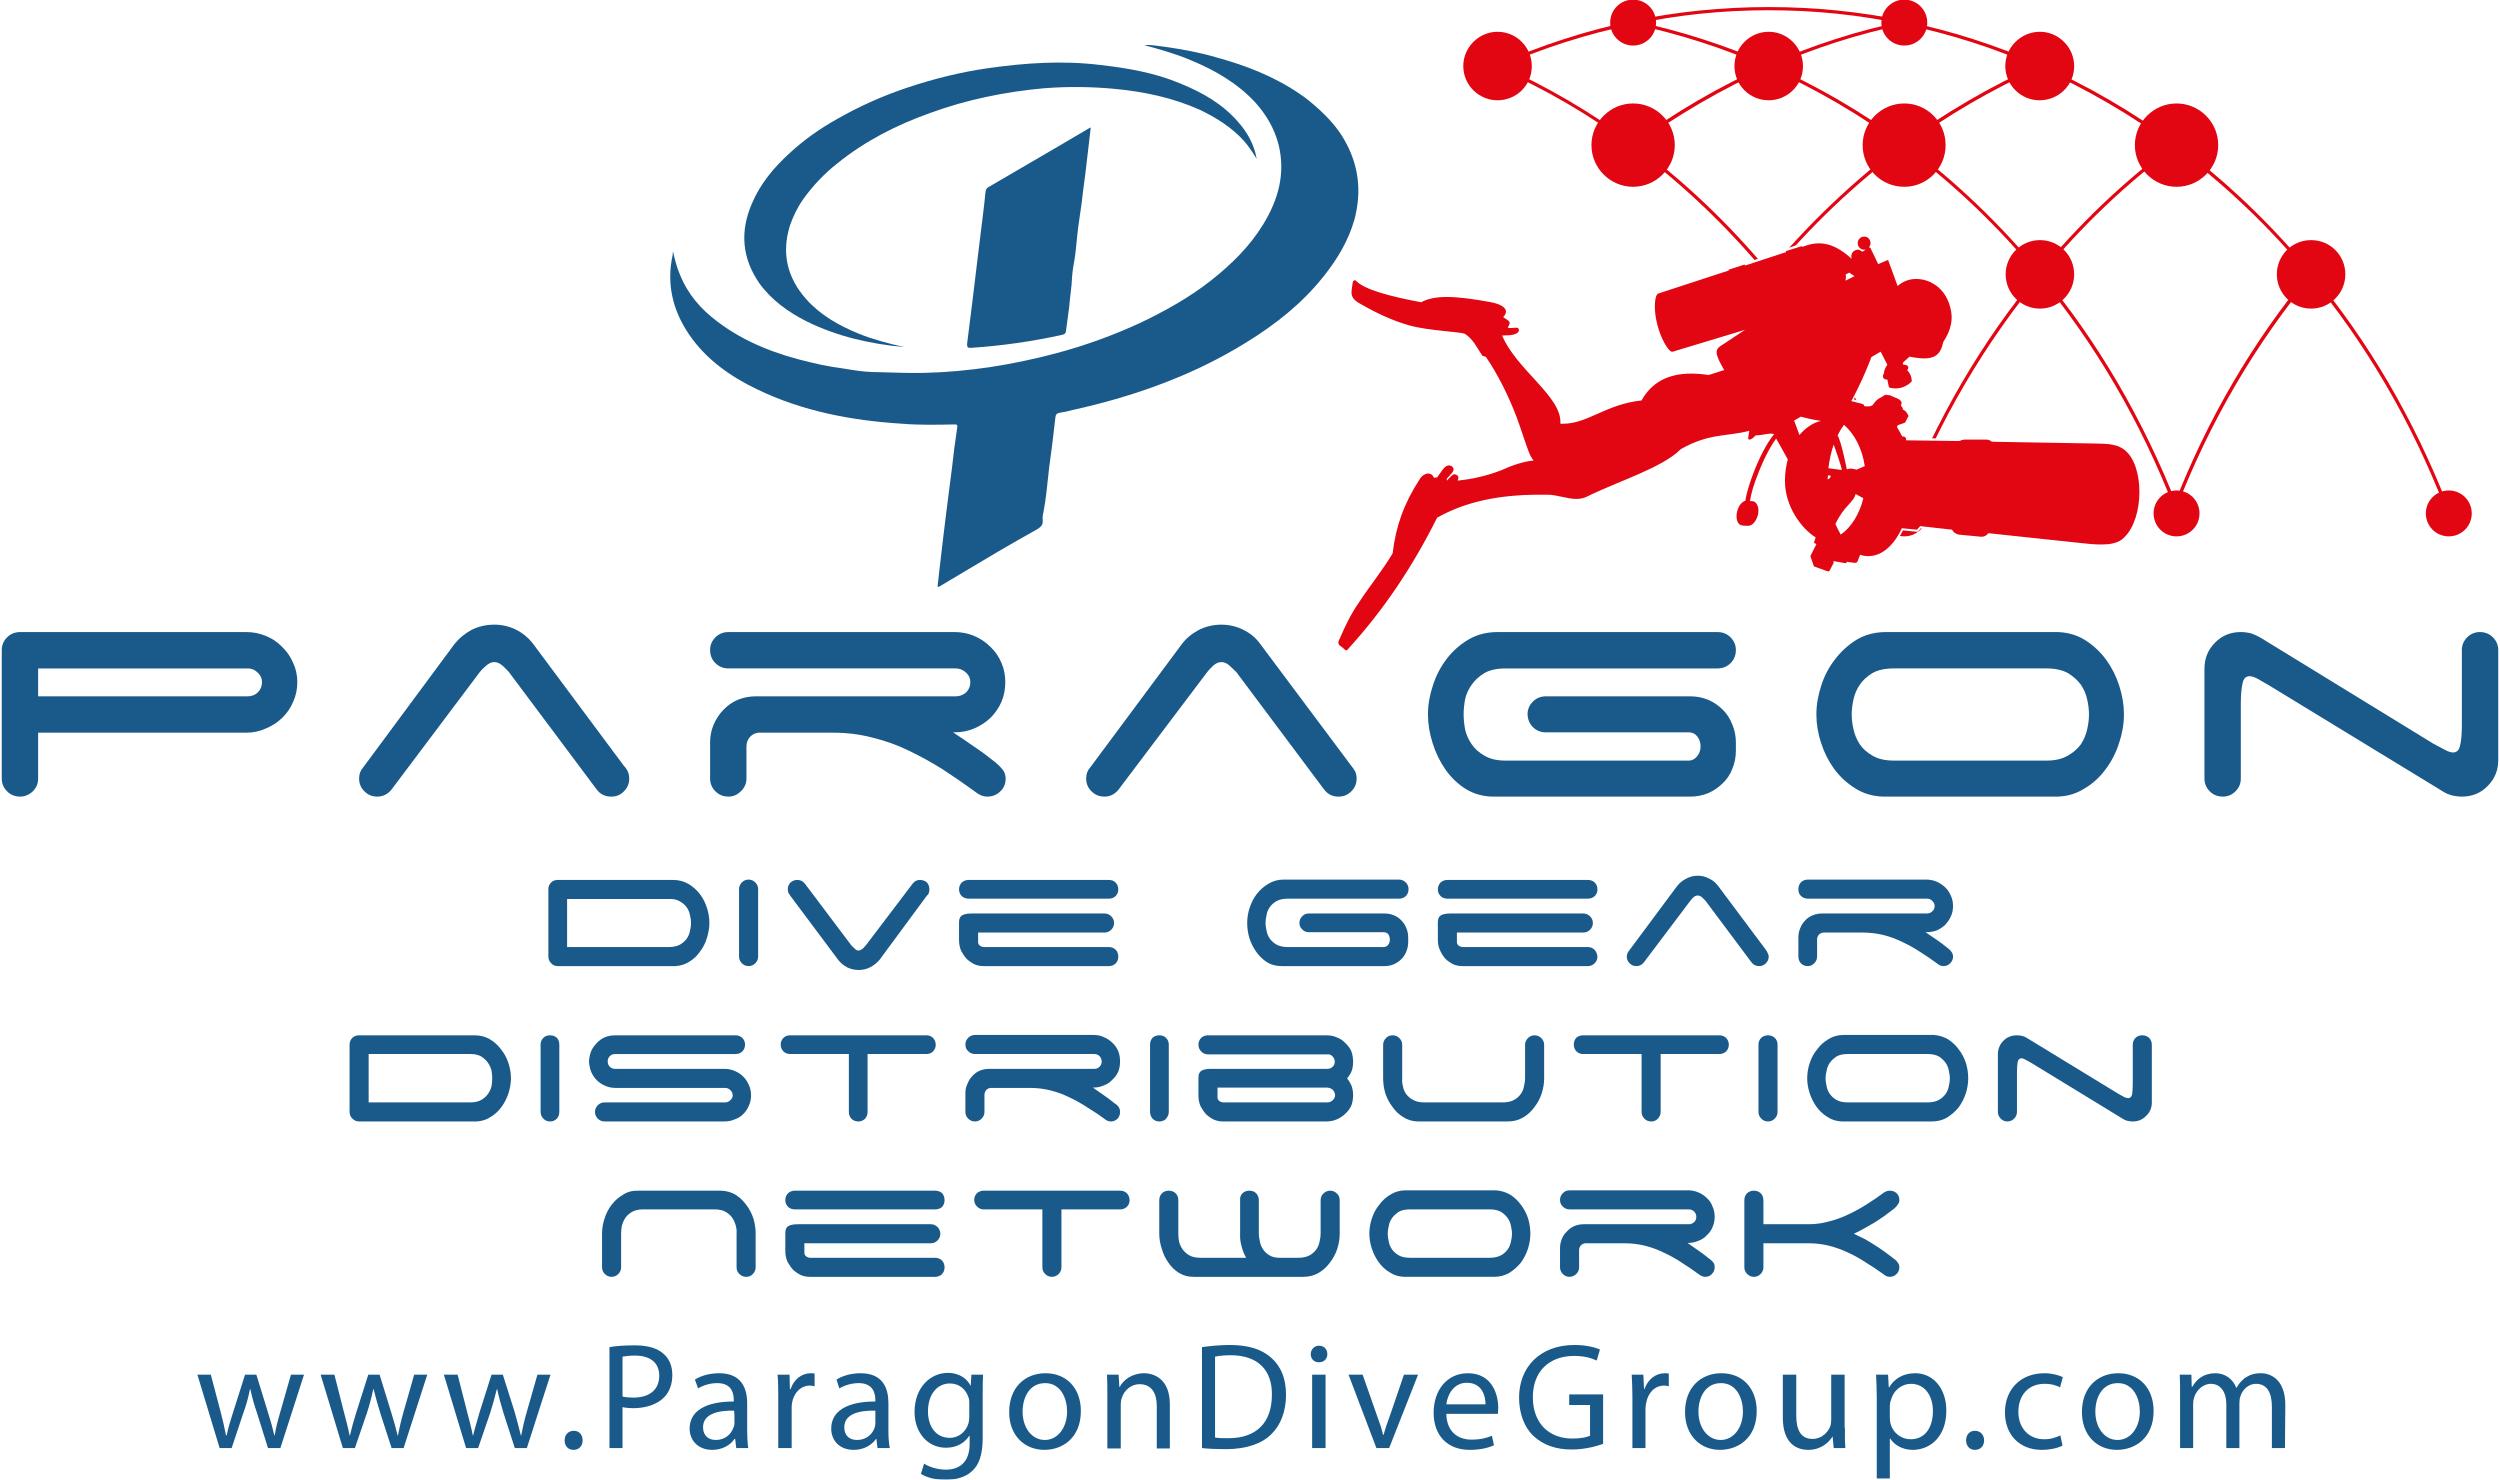 <svg height="419" width="708" viewBox="0 0 708 419" xmlns="http://www.w3.org/2000/svg" version="1.2">
	<title>Paragon Dive Distribution Network-V2</title>
	<style>
		.s0 { fill: #1a5a8b } 
		.s1 { fill: #e20613 } 
		.s2 { fill: #ffffff } 
	</style>
	<filter id="f0">
		<feFlood flood-opacity="1" flood-color="#ffffff"></feFlood>
		<feBlend in2="SourceGraphic" mode="normal"></feBlend>
		<feComposite operator="in" in2="SourceAlpha"></feComposite>
	</filter>
	<g filter="url(#f0)">
		<g>
			<g>
				<path d="m59.7 389.3l2.8 10.6c0.6 2.3 1.1 4.5 1.5 6.6h0.2c0.4-2.1 1.1-4.3 1.8-6.5l3.4-10.7h3.2l3.2 10.4c0.8 2.5 1.4 4.7 1.9 6.8h0.1c0.3-2.1 0.9-4.3 1.6-6.7l3-10.5h3.7l-6.7 20.8h-3.5l-3.1-9.9c-0.8-2.3-1.4-4.4-1.9-6.8h-0.1c-0.5 2.5-1.1 4.6-1.9 6.8l-3.3 9.9h-3.4l-6.3-20.8z" class="s0"></path>
				<path d="m94.7 389.3l2.7 10.6c0.6 2.3 1.2 4.5 1.6 6.6h0.1c0.5-2.1 1.1-4.3 1.8-6.5l3.4-10.7h3.2l3.2 10.4c0.8 2.5 1.4 4.7 1.9 6.8h0.1c0.4-2.1 0.9-4.3 1.6-6.7l3-10.5h3.7l-6.7 20.8h-3.4l-3.2-9.9c-0.7-2.3-1.3-4.4-1.9-6.8h-0.1c-0.5 2.5-1.1 4.6-1.8 6.8l-3.4 9.9h-3.4l-6.3-20.8z" class="s0"></path>
				<path d="m129.6 389.3l2.7 10.6c0.6 2.3 1.2 4.5 1.6 6.6h0.1c0.5-2.1 1.2-4.3 1.8-6.5l3.4-10.7h3.2l3.3 10.4c0.7 2.5 1.3 4.7 1.8 6.8h0.1c0.4-2.1 0.9-4.3 1.6-6.7l3-10.5h3.7l-6.7 20.8h-3.4l-3.2-9.9c-0.7-2.3-1.3-4.4-1.8-6.8h-0.1c-0.6 2.5-1.2 4.6-1.9 6.8l-3.4 9.9h-3.4l-6.3-20.8z" class="s0"></path>
				<path d="m159.9 407.9c0-1.6 1.1-2.7 2.6-2.7 1.5 0 2.5 1.1 2.5 2.7 0 1.6-1 2.7-2.6 2.7-1.5 0-2.5-1.1-2.5-2.7z" class="s0"></path>
				<path d="m172.6 381.5c1.8-0.3 4.1-0.5 7.1-0.5 3.7 0 6.5 0.8 8.2 2.4 1.6 1.3 2.5 3.4 2.5 6 0 2.6-0.8 4.7-2.2 6.2-2 2.1-5.2 3.2-8.9 3.2-1.1 0-2.1-0.1-3-0.3v11.6h-3.7zm3.7 14q1.2 0.3 3.1 0.3c4.5 0 7.3-2.2 7.3-6.2 0-3.8-2.7-5.7-6.9-5.7-1.6 0-2.8 0.2-3.5 0.3z" class="s0"></path>
				<path d="m208.5 410.1l-0.3-2.6h-0.2c-1.1 1.7-3.4 3.1-6.3 3.1-4.2 0-6.4-2.9-6.4-6 0-5 4.5-7.7 12.5-7.7v-0.4c0-1.7-0.4-4.8-4.7-4.8-1.9 0-4 0.6-5.4 1.5l-0.9-2.5c1.7-1.1 4.2-1.8 6.9-1.8 6.3 0 7.9 4.3 7.9 8.5v7.8c0 1.8 0.1 3.5 0.3 4.9zm-0.6-10.6c-4.1-0.1-8.8 0.7-8.8 4.7 0 2.5 1.7 3.6 3.6 3.6 2.7 0 4.4-1.7 5-3.5 0.2-0.3 0.3-0.8 0.3-1.2 0 0 0-3.6-0.1-3.6z" class="s0"></path>
				<path d="m220.4 395.8c0-2.4 0-4.5-0.2-6.5h3.4l0.1 4.1h0.2c0.9-2.8 3.2-4.5 5.7-4.5 0.5 0 0.8 0 1.1 0.1v3.6c-0.4-0.1-0.8-0.2-1.3-0.2-2.7 0-4.6 2.1-5.1 4.9-0.1 0.5-0.1 1.1-0.1 1.8v11h-3.8c0 0 0-14.3 0-14.3z" class="s0"></path>
				<path d="m248.5 410.1l-0.3-2.6h-0.1c-1.2 1.7-3.4 3.1-6.3 3.1-4.3 0-6.4-2.9-6.4-6 0-5 4.5-7.7 12.5-7.7v-0.4c0-1.7-0.5-4.8-4.7-4.8-2 0-4 0.6-5.5 1.5l-0.8-2.5c1.7-1.1 4.2-1.8 6.8-1.8 6.4 0 7.9 4.3 7.9 8.5v7.8c0 1.8 0.1 3.5 0.4 4.9zm-0.6-10.6c-4.1-0.1-8.8 0.7-8.8 4.7 0 2.5 1.6 3.6 3.6 3.6 2.7 0 4.4-1.7 5-3.5 0.1-0.3 0.2-0.8 0.2-1.2 0 0 0-3.6 0-3.6z" class="s0"></path>
				<path d="m278.4 389.3c-0.1 1.5-0.1 3.2-0.1 5.8v12c0 4.8-1 7.7-3 9.5-2 1.9-5 2.5-7.6 2.5-2.5 0-5.2-0.6-6.9-1.7l0.9-2.9c1.4 0.9 3.6 1.7 6.2 1.7 3.8 0 6.7-2.1 6.7-7.3v-2.3h-0.1c-1.2 1.9-3.4 3.4-6.6 3.4-5.2 0-8.9-4.3-8.9-10.1 0-7.1 4.6-11.1 9.4-11.1 3.6 0 5.6 1.9 6.5 3.7l0.2-3.2h3.3zm-3.9 8.2c0-0.6 0-1.2-0.2-1.7-0.7-2.2-2.5-4-5.3-4-3.6 0-6.2 3.1-6.2 7.9 0 4.1 2.1 7.5 6.2 7.5 2.3 0 4.4-1.5 5.2-3.9 0.2-0.6 0.3-1.4 0.3-2 0 0 0-3.8 0-3.8z" class="s0"></path>
				<path d="m306.1 399.6c0 7.7-5.3 11-10.3 11-5.7 0-10-4.1-10-10.7 0-7 4.5-11 10.3-11 6 0 10 4.3 10 10.7zm-16.5 0.2c0 4.5 2.6 8 6.3 8 3.6 0 6.3-3.4 6.3-8.1 0-3.5-1.7-8-6.2-8-4.5 0-6.4 4.1-6.4 8.1z" class="s0"></path>
				<path d="m313.6 395c0-2.2 0-3.9-0.1-5.7h3.3l0.2 3.5h0.1c1-2 3.5-3.9 6.9-3.9 2.9 0 7.3 1.7 7.3 8.8v12.5h-3.7v-12c0-3.4-1.3-6.2-4.9-6.2-2.4 0-4.4 1.8-5 3.9-0.2 0.5-0.3 1.1-0.3 1.7v12.6h-3.8z" class="s0"></path>
				<path d="m340.4 381.5c2.3-0.3 5-0.6 7.9-0.6 5.4 0 9.2 1.3 11.8 3.7 2.6 2.3 4.1 5.7 4.1 10.4 0 4.7-1.5 8.6-4.2 11.2-2.7 2.7-7.2 4.2-12.8 4.2-2.7 0-4.9-0.1-6.8-0.3zm3.7 25.6c1 0.2 2.3 0.2 3.8 0.2 8 0 12.3-4.5 12.3-12.3 0.1-6.8-3.8-11.2-11.7-11.2-1.9 0-3.4 0.2-4.4 0.4v22.9z" class="s0"></path>
				<path d="m375.9 383.5c0 1.3-0.9 2.3-2.4 2.3-1.4 0-2.3-1-2.3-2.3 0-1.3 1-2.4 2.3-2.4 1.5 0 2.4 1 2.4 2.4zm-4.3 26.6v-20.8h3.8v20.8z" class="s0"></path>
				<path d="m385.9 389.3l4.1 11.7c0.7 1.9 1.3 3.6 1.7 5.4h0.1c0.5-1.8 1.1-3.5 1.8-5.4l4-11.7h4l-8.2 20.8h-3.6l-7.9-20.8z" class="s0"></path>
				<path d="m409.6 400.4c0.1 5.1 3.3 7.3 7.1 7.3 2.7 0 4.4-0.5 5.8-1.1l0.6 2.7c-1.3 0.6-3.6 1.3-6.9 1.3-6.4 0-10.2-4.2-10.2-10.5 0-6.3 3.7-11.2 9.7-11.2 6.8 0 8.6 5.9 8.6 9.8 0 0.7-0.1 1.3-0.1 1.7zm11.1-2.7c0-2.4-1-6.1-5.3-6.1-3.8 0-5.5 3.5-5.8 6.1z" class="s0"></path>
				<path d="m454 408.9c-1.7 0.6-5 1.6-8.9 1.6-4.4 0-8-1.2-10.9-3.9-2.5-2.4-4-6.3-4-10.8 0-8.6 5.9-14.9 15.7-14.9 3.3 0 6 0.7 7.2 1.3l-0.9 3.1c-1.6-0.7-3.5-1.3-6.4-1.3-7.1 0-11.7 4.4-11.7 11.7 0 7.3 4.5 11.7 11.2 11.7 2.5 0 4.1-0.4 5-0.8v-8.7h-5.9v-3h9.6c0 0 0 14 0 14z" class="s0"></path>
				<path d="m462.3 395.8c0-2.4-0.1-4.5-0.2-6.5h3.3l0.2 4.1h0.1c1-2.8 3.2-4.5 5.8-4.5 0.4 0 0.7 0 1.1 0.1v3.6c-0.4-0.1-0.8-0.2-1.3-0.2-2.7 0-4.6 2.1-5.1 4.9-0.1 0.5-0.2 1.1-0.2 1.8v11h-3.7c0 0 0-14.3 0-14.3z" class="s0"></path>
				<path d="m497.5 399.6c0 7.7-5.3 11-10.4 11-5.6 0-9.9-4.1-9.9-10.7 0-7 4.5-11 10.3-11 6 0 10 4.3 10 10.7zm-16.5 0.2c0 4.5 2.6 8 6.3 8 3.6 0 6.3-3.4 6.3-8.1 0-3.5-1.7-8-6.2-8-4.5 0-6.4 4.1-6.4 8.1z" class="s0"></path>
				<path d="m522.5 404.5q-0.1 3.2 0.1 5.6h-3.3l-0.3-3.3c-1 1.6-3.2 3.8-6.9 3.8-3.3 0-7.2-1.8-7.2-9.1v-12.2h3.8v11.6c0 3.9 1.2 6.6 4.6 6.6 2.6 0 4.3-1.8 5-3.5 0.2-0.5 0.3-1.2 0.3-1.9v-12.8h3.8v15.2z" class="s0"></path>
				<path d="m531.5 396.1c0-2.6-0.1-4.8-0.2-6.8h3.4l0.2 3.6h0.1c1.5-2.5 4-4 7.4-4 5 0 8.8 4.2 8.8 10.6 0 7.4-4.6 11.1-9.5 11.1-2.7 0-5.1-1.2-6.4-3.2h-0.1v11.3h-3.7c0 0 0-22.6 0-22.6zm3.7 5.6c0 0.5 0.1 1 0.2 1.5 0.7 2.6 3 4.4 5.7 4.4 4 0 6.3-3.2 6.3-8 0-4.2-2.2-7.7-6.2-7.7-2.6 0-5 1.8-5.7 4.7-0.2 0.4-0.3 1-0.3 1.5z" class="s0"></path>
				<path d="m556.8 407.9c0-1.6 1-2.7 2.5-2.7 1.5 0 2.6 1.1 2.6 2.7 0 1.6-1 2.7-2.6 2.7-1.5 0-2.5-1.1-2.5-2.7z" class="s0"></path>
				<path d="m584.1 409.4c-0.9 0.5-3.1 1.2-5.9 1.2-6.3 0-10.4-4.3-10.4-10.6 0-6.5 4.4-11.1 11.2-11.1 2.2 0 4.2 0.6 5.2 1.1l-0.8 2.9c-0.9-0.5-2.3-1-4.4-1-4.8 0-7.4 3.5-7.4 7.9 0 4.8 3.1 7.8 7.3 7.8 2.1 0 3.5-0.6 4.6-1.1z" class="s0"></path>
				<path d="m609.9 399.6c0 7.7-5.3 11-10.4 11-5.6 0-9.9-4.1-9.9-10.7 0-7 4.5-11 10.3-11 6 0 10 4.3 10 10.7zm-16.5 0.2c0 4.5 2.6 8 6.3 8 3.6 0 6.3-3.4 6.3-8.1 0-3.5-1.7-8-6.2-8-4.5 0-6.4 4.1-6.4 8.1z" class="s0"></path>
				<path d="m617.4 395c0-2.2 0-3.9-0.1-5.7h3.3l0.1 3.4h0.2c1.1-2 3.1-3.8 6.5-3.8 2.8 0 5 1.7 5.9 4.1h0.1c0.6-1.1 1.4-2 2.3-2.7 1.3-0.9 2.6-1.4 4.6-1.4 2.8 0 6.9 1.8 6.9 9l-0.1 12.2h-3.7v-11.7c0-4-1.4-6.5-4.5-6.5-2.1 0-3.8 1.6-4.4 3.5-0.2 0.5-0.3 1.2-0.3 1.9v12.8h-3.7v-12.4c0-3.3-1.5-5.8-4.4-5.8-2.3 0-4.1 1.9-4.7 3.8-0.2 0.6-0.3 1.2-0.3 1.9v12.5h-3.7c0 0 0-15.1 0-15.1z" class="s0"></path>
			</g>
			<g>
				<path d="m200.9 261.4q0 2-0.7 4.2-0.6 2.1-1.9 3.8-1.2 1.8-3 2.9-1.8 1.2-4.1 1.3h-33.2q-1.2 0-1.9-0.8-0.8-0.8-0.8-1.9v-19.1q0-1.1 0.8-1.9 0.7-0.7 1.9-0.7h32.6q2.4 0 4.3 1.1 1.9 1.1 3.3 2.9 1.3 1.7 2 3.9 0.7 2.1 0.7 4.3zm-40.3-6.9v13.7h28.8q1.9 0 3.2-0.7 1.2-0.7 1.9-1.7 0.7-1 0.9-2.2 0.3-1.2 0.3-2.2 0-1-0.3-2.2-0.2-1.2-0.9-2.2-0.7-1-1.9-1.7-1.3-0.8-3.2-0.7h-28.8z" class="s0"></path>
				<path d="m213.9 272.8q-0.8 0.8-1.9 0.8-1.1 0-1.9-0.8-0.8-0.8-0.8-1.9v-19.1q0-1.1 0.8-1.9 0.8-0.8 1.9-0.8 1.1 0 1.9 0.8 0.8 0.8 0.8 1.9v19.1q0 1.1-0.8 1.9z" class="s0"></path>
				<path d="m258.5 250.2q0.8-1 2-1 1.2 0 2 0.7 0.7 0.8 0.7 2 0 1-0.5 1.6h-0.1l-13.5 18.3q-1.1 1.3-2.6 2.1-1.5 0.8-3.3 0.8-1.7 0-3.2-0.7-1.5-0.8-2.5-2l-13.6-18.2q-0.3-0.4-0.6-0.9-0.2-0.5-0.2-1.1 0-1.1 0.8-1.9 0.8-0.7 1.9-0.7 1.3 0 2.1 1l13.1 17.4q0.4 0.5 1 1 0.5 0.6 1.2 0.6 0.6-0.1 1.2-0.6 0.5-0.5 0.9-1z" class="s0"></path>
				<path d="m271.6 251.9q0-1.2 0.8-2 0.8-0.7 1.9-0.7h39.7q1.2 0 1.9 0.7 0.8 0.8 0.8 2 0 1.1-0.8 1.9-0.7 0.7-1.9 0.7h-39.7q-1.1 0-1.9-0.7-0.8-0.8-0.8-1.9zm6.9 21.7q-1.3 0-2.5-0.5-1.2-0.6-2.2-1.5-0.9-1-1.6-2.3-0.6-1.4-0.6-3.1v-5q0-1.5 0.9-2 0.9-0.5 2.7-0.5h37.6q1.1 0 1.9 0.8 0.8 0.8 0.8 1.9 0 1.1-0.8 1.9-0.8 0.8-1.9 0.8h-35.8v2.7q0 0.6 0.5 1 0.5 0.4 1.2 0.4h35.3q1.2 0 2 0.8 0.7 0.8 0.7 1.9 0 1.1-0.7 1.9-0.8 0.8-2 0.8h-35.5z" class="s0"></path>
				<path d="m368 261.4q0-1.2 0.8-1.9 0.7-0.8 1.8-0.8h21.5q1.4 0 2.6 0.5 1.3 0.5 2.2 1.5 0.9 0.9 1.4 2.2 0.5 1.2 0.5 2.6v1.3q0 1.3-0.5 2.6-0.5 1.3-1.4 2.2-0.9 0.9-2.2 1.5-1.2 0.5-2.6 0.5h-29.2q-2.3 0-4.1-1.1-1.8-1.2-3-2.9-1.3-1.8-2-4-0.6-2.2-0.6-4.2 0-2.2 0.7-4.3 0.7-2.2 2-3.9 1.4-1.8 3.3-2.9 1.9-1.2 4.3-1.2h32.7q1.1 0 1.9 0.8 0.8 0.8 0.8 1.9 0 1.2-0.8 2-0.8 0.7-1.9 0.7h-31.5q-1.9 0-3.2 0.7-1.2 0.7-1.9 1.7-0.7 1-0.9 2.2-0.3 1.3-0.3 2.3 0 1 0.3 2.2 0.2 1.2 0.9 2.2 0.7 1 1.9 1.7 1.3 0.7 3.2 0.7h27.2q0.7 0 1.2-0.6 0.5-0.6 0.5-1.5 0-0.8-0.4-1.5-0.5-0.6-1.3-0.6h-21.2q-1.2 0-1.9-0.8-0.8-0.7-0.8-1.8z" class="s0"></path>
				<path d="m407.2 251.9q0-1.2 0.8-2 0.8-0.7 1.9-0.7h39.8q1.1 0 1.9 0.7 0.8 0.8 0.8 2 0 1.1-0.8 1.9-0.8 0.7-1.9 0.7h-39.8q-1.1 0-1.9-0.7-0.8-0.8-0.8-1.9zm6.9 21.7q-1.3 0-2.5-0.5-1.2-0.6-2.2-1.5-0.9-1-1.5-2.3-0.7-1.4-0.7-3.1v-5q0-1.5 0.9-2 0.9-0.5 2.7-0.5h37.6q1.1 0 1.9 0.8 0.8 0.8 0.8 1.9 0 1.1-0.8 1.9-0.8 0.8-1.9 0.8h-35.8v2.7q0 0.6 0.5 1 0.5 0.4 1.3 0.4h35.3q1.1 0 1.9 0.8 0.7 0.8 0.8 1.9 0 1.1-0.8 1.9-0.8 0.8-1.9 0.8h-35.6z" class="s0"></path>
				<path d="m465.5 272.6q-0.8 1-2.1 1-1.1 0-1.9-0.8-0.8-0.8-0.8-1.9 0.1-1 0.6-1.6l13.6-18.3q1-1.3 2.5-2.1 1.6-0.9 3.4-0.9 1.7 0 3.2 0.8 1.5 0.7 2.5 2l13.6 18.2q0.3 0.4 0.5 0.9 0.3 0.5 0.3 1 0 1.1-0.8 1.9-0.8 0.8-1.9 0.8-1.4 0-2.2-1.1l-13-17.4q-0.4-0.4-1-1-0.6-0.5-1.2-0.5-0.6 0-1.2 0.5-0.6 0.6-0.9 1z" class="s0"></path>
				<path d="m548.4 266.1q1.6 1.1 3.2 2.4 0.6 0.4 1 1 0.5 0.6 0.5 1.4 0 1.1-0.8 1.9-0.8 0.8-1.9 0.8-1 0-1.9-0.8-2.3-1.7-4.7-3.2-2.4-1.6-5-2.8-2.6-1.3-5.4-2-2.9-0.7-5.9-0.7h-11.1q-0.8 0.1-1.3 0.6-0.5 0.6-0.5 1.4v4.8q0 1.1-0.8 1.9-0.8 0.8-1.8 0.8-1.2 0-2-0.8-0.7-0.8-0.7-1.9v-5.4q0-1.4 0.5-2.6 0.5-1.3 1.4-2.2 0.9-1 2.2-1.5 1.2-0.5 2.6-0.5h29.7q0.9 0 1.5-0.6 0.7-0.6 0.7-1.5 0-0.8-0.7-1.5-0.6-0.6-1.5-0.6h-33.7q-1.2 0-2-0.8-0.7-0.7-0.7-1.9 0-1.1 0.7-1.9 0.8-0.8 2-0.8h33.5q1.6 0 3 0.6 1.3 0.6 2.4 1.6 1 1 1.6 2.4 0.6 1.3 0.6 2.9 0 1.6-0.6 2.9-0.6 1.3-1.6 2.4-1.1 1-2.4 1.6-1.4 0.5-3 0.5h-0.2q1.5 1 3.1 2.1z" class="s0"></path>
				<path d="m144.7 305.4q0 2-0.7 4.2-0.7 2.1-1.9 3.8-1.3 1.8-3.1 2.9-1.8 1.2-4.1 1.3h-33.2q-1.1 0-1.9-0.8-0.8-0.8-0.8-1.9v-19q0-1.2 0.8-2 0.8-0.7 1.9-0.7h32.7q2.4 0 4.3 1.1 1.9 1.1 3.2 2.9 1.4 1.7 2.1 3.9 0.7 2.1 0.7 4.3zm-40.3-6.9v13.7h28.8q1.9 0 3.1-0.7 1.2-0.7 1.9-1.7 0.7-1 1-2.2 0.2-1.2 0.2-2.2 0-1-0.2-2.2-0.3-1.2-1-2.2-0.7-1-1.9-1.8-1.2-0.7-3.1-0.7c0 0-28.8 0-28.8 0z" class="s0"></path>
				<path d="m157.7 316.8q-0.8 0.8-1.9 0.8-1.2 0-1.9-0.8-0.8-0.8-0.8-1.9v-19.1q0-1.1 0.8-1.9 0.7-0.7 1.9-0.7 1.1 0 1.9 0.7 0.7 0.8 0.7 1.9v19.1q0 1.1-0.7 1.9z" class="s0"></path>
				<path d="m171.4 307.5q-1.4-0.6-2.4-1.6-1-1-1.6-2.4-0.5-1.3-0.6-2.9 0.1-1.6 0.6-2.9 0.6-1.3 1.6-2.3 1-1.1 2.4-1.7 1.3-0.5 2.9-0.5h34q1.1 0 1.9 0.7 0.8 0.8 0.8 1.9 0 1.2-0.8 2-0.8 0.7-1.9 0.7h-34.1q-0.9 0-1.5 0.6-0.6 0.6-0.6 1.5 0 0.9 0.6 1.5 0.6 0.6 1.5 0.6h31q1.5 0 2.9 0.6 1.4 0.6 2.4 1.6 1 1 1.6 2.4 0.6 1.3 0.6 2.9 0 1.6-0.6 2.9-0.6 1.4-1.6 2.4-1 1-2.4 1.5-1.4 0.6-2.9 0.6h-34q-1.1 0-1.9-0.8-0.8-0.8-0.8-1.9 0-1.1 0.8-1.9 0.8-0.8 1.9-0.8h34.2q0.8 0 1.4-0.6 0.7-0.6 0.7-1.4 0-0.9-0.7-1.5-0.6-0.6-1.4-0.6h-31.1q-1.6 0-2.9-0.6z" class="s0"></path>
				<path d="m264.2 293.9q0.8 0.8 0.8 2 0 1.1-0.8 1.9-0.7 0.7-1.9 0.7h-16.6v16.4q0 1.1-0.7 1.9-0.8 0.8-1.9 0.8-1.2 0-2-0.8-0.7-0.8-0.7-1.9v-16.4h-16.8q-1.1-0.1-1.8-0.8-0.7-0.8-0.7-1.9 0-1.1 0.8-1.9 0.7-0.7 1.9-0.7h38.5q1.2 0 1.9 0.7z" class="s0"></path>
				<path d="m312.5 310.1q1.6 1.1 3.2 2.4 0.7 0.4 1.1 1 0.4 0.6 0.4 1.4 0 1.1-0.7 1.9-0.8 0.8-1.9 0.8-1 0-1.9-0.8-2.3-1.7-4.8-3.2-2.4-1.6-5-2.8-2.6-1.3-5.4-2-2.8-0.7-5.8-0.7h-11.2q-0.7 0.1-1.2 0.6-0.5 0.6-0.5 1.4v4.8q0 1.1-0.8 1.9-0.8 0.8-1.9 0.8-1.1 0-1.9-0.8-0.8-0.8-0.8-1.9v-5.4q0-1.4 0.6-2.6 0.5-1.3 1.4-2.2 0.9-1 2.1-1.5 1.3-0.5 2.7-0.5h29.7q0.9 0 1.5-0.6 0.6-0.6 0.6-1.5 0-0.8-0.6-1.5-0.6-0.6-1.5-0.6h-33.8q-1.1 0-1.9-0.8-0.8-0.7-0.8-1.9 0-1.1 0.8-1.9 0.8-0.8 1.9-0.8h33.6q1.6 0 2.9 0.6 1.4 0.6 2.4 1.6 1.1 1 1.7 2.4 0.5 1.3 0.5 2.9 0 1.6-0.5 2.9-0.6 1.3-1.7 2.3-1 1.1-2.4 1.6-1.4 0.6-2.9 0.6h-0.2q1.5 1 3 2.1z" class="s0"></path>
				<path d="m330.3 316.8q-0.8 0.8-2 0.8-1.1 0-1.9-0.8-0.7-0.8-0.7-1.9v-19.1q0-1.1 0.7-1.9 0.8-0.7 1.9-0.7 1.2 0 1.9 0.7 0.8 0.8 0.8 1.9v19.1q0 1.1-0.8 1.9z" class="s0"></path>
				<path d="m339.4 295.9q0-1.2 0.8-2 0.8-0.7 1.9-0.7h33.6q1.6 0 2.9 0.6 1.4 0.5 2.4 1.6 1.1 1 1.7 2.3 0.5 1.4 0.5 3 0 1.4-0.4 2.6-0.5 1.2-1.3 2.1 0.8 1 1.3 2.2 0.4 1.2 0.4 2.6 0 1.5-0.5 2.9-0.6 1.3-1.7 2.3-1 1-2.4 1.6-1.4 0.6-2.9 0.6h-29.4q-1.3 0-2.5-0.5-1.2-0.6-2.2-1.5-0.9-1-1.6-2.3-0.6-1.4-0.6-3v-5.1q0-1.5 0.9-2 0.9-0.5 2.7-0.5h33q0.8 0 1.4-0.6 0.6-0.5 0.6-1.4 0-0.9-0.6-1.5-0.6-0.7-1.5-0.6h-33.8q-1.1 0-1.9-0.8-0.8-0.8-0.8-1.9zm36.5 16.3q0.9 0 1.5-0.6 0.7-0.6 0.7-1.5-0.1-0.9-0.7-1.5-0.6-0.5-1.5-0.6h-31.1v2.8q0 0.6 0.5 1 0.5 0.4 1.3 0.4h29.3z" class="s0"></path>
				<path d="m397.3 307.6q0.2 1.2 0.9 2.2 0.7 1 2 1.7 1.2 0.7 3.1 0.7h22.3q1.9 0 3.2-0.7 1.2-0.7 1.9-1.7 0.7-1 0.9-2.2 0.3-1.2 0.3-2.2v-9.5q0-1.1 0.8-1.9 0.8-0.8 1.9-0.8 1.1 0 1.9 0.8 0.8 0.8 0.8 1.9v9.5q0 2.1-0.7 4.3-0.7 2.1-2.1 3.9-1.3 1.8-3.2 2.9-1.9 1.1-4.3 1.1h-25.6q-2.3-0.1-4.1-1.3-1.8-1.1-3-2.9-1.3-1.7-2-3.8-0.6-2.2-0.6-4.2v-9.5q0-1.1 0.8-1.9 0.7-0.8 1.9-0.8 1.1 0 1.9 0.8 0.8 0.8 0.8 1.9v9.5q-0.1 1 0.2 2.2z" class="s0"></path>
				<path d="m488.8 293.9q0.8 0.8 0.8 2 0 1.1-0.8 1.9-0.8 0.7-1.9 0.7h-16.6v16.4q0 1.1-0.8 1.9-0.7 0.8-1.9 0.8-1.1 0-1.9-0.8-0.8-0.8-0.8-1.9v-16.4h-16.8q-1-0.1-1.7-0.8-0.7-0.8-0.7-1.9 0-1.1 0.7-1.9 0.8-0.7 2-0.7h38.5q1.1 0 1.9 0.7z" class="s0"></path>
				<path d="m502.6 316.8q-0.8 0.8-1.9 0.8-1.1 0-1.9-0.8-0.8-0.8-0.8-1.9v-19.1q0-1.1 0.8-1.9 0.8-0.7 1.9-0.7 1.1 0 1.9 0.7 0.8 0.8 0.8 1.9v19.1q0 1.1-0.8 1.9z" class="s0"></path>
				<path d="m557.4 305.4q0 2.1-0.7 4.3-0.7 2.1-2 3.9-1.4 1.7-3.3 2.9-1.9 1.1-4.3 1.1h-25.5q-2.3-0.1-4.1-1.3-1.8-1.1-3.1-2.9-1.2-1.7-1.9-3.8-0.7-2.2-0.7-4.2 0-2.2 0.7-4.3 0.7-2.2 2.1-3.9 1.3-1.8 3.2-2.9 1.9-1.2 4.3-1.2h25.6q2.3 0.2 4.1 1.3 1.8 1.2 3 2.9 1.3 1.7 2 3.9 0.6 2.1 0.6 4.2zm-8.3 6.1q1.2-0.7 1.9-1.7 0.7-1 0.9-2.2 0.3-1.2 0.3-2.2 0-1-0.3-2.2-0.2-1.2-0.9-2.2-0.7-1-1.9-1.8-1.3-0.7-3.2-0.7h-22.6q-2 0-3.2 0.7-1.2 0.8-1.9 1.8-0.7 1-0.9 2.2-0.3 1.2-0.3 2.2 0 1 0.3 2.2 0.2 1.2 0.9 2.2 0.7 1 1.9 1.7 1.2 0.7 3.2 0.7h22.6q1.9 0 3.2-0.7z" class="s0"></path>
				<path d="m604.8 293.9q0.7-0.7 1.9-0.7 1.1 0 1.9 0.7 0.8 0.8 0.8 2v16.3q0 2.3-1.6 3.8-1.5 1.6-3.8 1.6-0.8 0-1.6-0.2-0.7-0.2-1.3-0.6l-25.7-15.7q-1.1-0.6-1.8-1-0.7-0.4-1.1-0.4-0.9 0-1.1 1.1-0.2 1.1-0.2 3.1v11q0 1.1-0.8 1.9-0.8 0.8-1.9 0.8-1.1 0-1.9-0.8-0.8-0.8-0.8-1.9v-16.3q0-2.3 1.6-3.9 1.5-1.5 3.8-1.5 0.8 0 1.6 0.2 0.7 0.2 1.3 0.6l25.7 15.7q1 0.6 1.8 1 0.7 0.3 1.1 0.3 0.8 0 1.1-1 0.2-1.1 0.2-3.1v-11q0-1.2 0.8-2z" class="s0"></path>
				<path d="m208.4 347.2q-0.3-1.2-1-2.3-0.7-1-1.9-1.7-1.2-0.7-3.1-0.7h-20.3q-1.9 0-3.1 0.7-1.2 0.7-1.9 1.7-0.7 1.1-1 2.3-0.2 1.2-0.2 2.2v9.5q0 1.1-0.8 1.9-0.8 0.8-1.9 0.8-1.1 0-1.9-0.8-0.8-0.8-0.8-1.9v-9.5q0-2.2 0.7-4.3 0.7-2.2 2-3.9 1.4-1.8 3.3-2.9 1.9-1.2 4.3-1.1h23.5q2.3 0.1 4.1 1.2 1.8 1.2 3 2.9 1.3 1.7 2 3.9 0.6 2.1 0.6 4.2v9.5q0 1.1-0.8 1.9-0.7 0.8-1.9 0.8-1.1 0-1.9-0.8-0.8-0.8-0.8-1.9v-9.5q0.1-1-0.2-2.2z" class="s0"></path>
				<path d="m222.4 339.9q0-1.2 0.8-2 0.8-0.7 1.9-0.7h39.7q1.2 0 2 0.7 0.7 0.8 0.7 2 0 1.1-0.7 1.9-0.8 0.7-2 0.7h-39.7q-1.1 0-1.9-0.7-0.8-0.8-0.8-1.9zm6.9 21.7q-1.3 0-2.5-0.5-1.2-0.6-2.2-1.5-0.9-1-1.6-2.3-0.6-1.4-0.6-3v-5.1q0-1.5 0.9-2 0.9-0.5 2.7-0.5h37.6q1.1 0 1.9 0.8 0.8 0.8 0.8 1.9 0 1.1-0.8 1.9-0.8 0.8-1.9 0.8h-35.8v2.7q0 0.6 0.5 1 0.5 0.4 1.2 0.4h35.3q1.2 0 2 0.8 0.7 0.8 0.7 1.9 0 1.1-0.7 1.9-0.8 0.8-2 0.8h-35.5z" class="s0"></path>
				<path d="m319.1 337.9q0.8 0.8 0.8 2 0 1.1-0.8 1.9-0.8 0.7-1.9 0.7h-16.6v16.4q0 1.1-0.8 1.9-0.8 0.8-1.9 0.8-1.1 0-1.9-0.8-0.8-0.8-0.8-1.9v-16.4h-16.8q-1-0.1-1.7-0.8-0.8-0.8-0.8-1.9 0-1.1 0.8-1.9 0.8-0.7 1.9-0.7h38.6q1.1 0 1.9 0.7z" class="s0"></path>
				<path d="m329.1 337.9q0.8-0.7 1.9-0.7 1.1 0 1.9 0.7 0.8 0.8 0.8 2v9.5q0 1 0.2 2.2 0.3 1.2 1 2.2 0.7 1 1.9 1.7 1.2 0.7 3.1 0.7h13q-0.9-1.6-1.3-3.3-0.5-1.8-0.4-3.5v-9.5q-0.1-1.2 0.7-2 0.8-0.7 1.9-0.7 1.2 0 1.9 0.7 0.8 0.8 0.8 2v9.5q0 1 0.3 2.2 0.2 1.2 0.9 2.2 0.6 1 1.8 1.7 1.1 0.7 2.9 0.7h5.3q1.9 0 3.2-0.7 1.2-0.7 1.9-1.7 0.7-1 0.9-2.2 0.3-1.2 0.3-2.2v-9.5q0-1.2 0.8-1.9 0.8-0.8 1.9-0.8 1.1 0 1.9 0.8 0.8 0.7 0.8 1.9v9.5q0 2.1-0.7 4.3-0.7 2.1-2.1 3.9-1.3 1.8-3.2 2.9-1.9 1.1-4.3 1.1h-31.1q-2.3 0-4.1-1.1-1.8-1.1-3-2.9-1.3-1.8-1.9-4-0.7-2.1-0.7-4.2v-9.5q0-1.2 0.8-2z" class="s0"></path>
				<path d="m433.4 349.4q0 2.1-0.7 4.3-0.7 2.1-2 3.9-1.4 1.7-3.3 2.9-1.9 1.1-4.3 1.1h-25.5q-2.3-0.1-4.1-1.3-1.8-1.1-3.1-2.9-1.2-1.7-1.9-3.8-0.7-2.2-0.7-4.2 0-2.2 0.7-4.3 0.7-2.2 2.1-3.9 1.3-1.8 3.2-2.9 1.9-1.2 4.3-1.2h25.6q2.3 0.2 4.1 1.3 1.8 1.2 3 2.9 1.3 1.7 2 3.9 0.6 2.1 0.6 4.2zm-8.3 6.1q1.2-0.7 1.9-1.7 0.7-1 0.9-2.2 0.3-1.2 0.3-2.2 0-1-0.3-2.2-0.2-1.2-0.9-2.2-0.7-1-1.9-1.8-1.3-0.7-3.2-0.7h-22.6q-2 0-3.2 0.7-1.2 0.8-1.9 1.8-0.7 1-0.9 2.2-0.3 1.2-0.3 2.2 0 1 0.3 2.2 0.2 1.2 0.9 2.2 0.7 1 1.9 1.7 1.2 0.7 3.2 0.7h22.6q1.9 0 3.2-0.7z" class="s0"></path>
				<path d="m480.9 354.1q1.6 1.1 3.2 2.4 0.6 0.4 1.1 1 0.4 0.6 0.4 1.4 0 1.1-0.8 1.9-0.7 0.8-1.9 0.8-0.9 0-1.9-0.8-2.3-1.7-4.7-3.2-2.4-1.6-5-2.8-2.6-1.3-5.4-2-2.8-0.7-5.8-0.7h-11.2q-0.7 0.1-1.2 0.6-0.5 0.6-0.5 1.4v4.8q0 1.1-0.8 1.9-0.9 0.8-1.9 0.8-1.1 0-1.9-0.8-0.8-0.8-0.8-1.9v-5.4q0-1.4 0.5-2.6 0.5-1.3 1.5-2.2 0.9-1 2.1-1.5 1.2-0.5 2.7-0.5h29.7q0.8 0 1.5-0.6 0.6-0.6 0.6-1.5 0-0.8-0.6-1.5-0.7-0.6-1.5-0.6h-33.8q-1.1 0-1.9-0.8-0.8-0.7-0.8-1.9 0-1.1 0.8-1.9 0.8-0.8 1.9-0.8h33.6q1.5 0 2.9 0.6 1.4 0.6 2.4 1.6 1.1 1 1.6 2.4 0.6 1.3 0.6 2.9 0 1.6-0.6 2.9-0.5 1.3-1.6 2.3-1 1.1-2.4 1.6-1.4 0.6-2.9 0.6h-0.2q1.5 1 3 2.1z" class="s0"></path>
				<path d="m499.4 346.7h12.9q2.9 0 5.7-0.8 2.8-0.7 5.5-2 2.6-1.2 5.1-2.8 2.4-1.5 4.7-3.2 0.9-0.7 1.9-0.7 1.1 0 1.9 0.7 0.8 0.8 0.8 1.9 0 0.8-0.5 1.4-0.4 0.6-1 1.1-1.5 1.1-2.8 2.1-1.4 0.9-2.7 1.8-1.4 0.8-2.8 1.6-1.4 0.8-3.1 1.6 1.7 0.8 3.1 1.5 1.4 0.8 2.8 1.7 1.3 0.8 2.7 1.8 1.3 1 2.8 2.1 0.6 0.4 1 1 0.5 0.6 0.5 1.4 0 1.1-0.8 1.9-0.8 0.8-1.9 0.8-1 0-1.9-0.8-2.3-1.7-4.8-3.2-2.4-1.6-5-2.8-2.7-1.3-5.5-2-2.8-0.7-5.7-0.7h-12.9v6.8q0 1.1-0.8 1.9-0.8 0.8-1.9 0.8-1.1 0-1.9-0.8-0.8-0.8-0.8-1.9v-19q0-1.2 0.8-2 0.8-0.7 1.9-0.7 1.1 0 1.9 0.7 0.8 0.8 0.8 2z" class="s0"></path>
			</g>
			<g>
				<g>
					<g>
						<path d="m69.7 179q3 0 5.6 1.1 2.7 1.1 4.6 3.1 2 1.9 3.1 4.5 1.2 2.5 1.2 5.5 0 3-1.2 5.6-1.1 2.6-3.1 4.5-1.9 1.9-4.6 3-2.6 1.2-5.6 1.2h-58.9v13q0 2.1-1.5 3.6-1.6 1.5-3.6 1.5-2.2 0-3.7-1.5-1.5-1.5-1.5-3.6v-36.4q0-2.1 1.5-3.6 1.5-1.5 3.7-1.5c0 0 64 0 64 0zm-58.9 10.3v7.9h59.4q1.6 0 2.8-1.1 1.2-1.2 1.2-2.9 0-1.6-1.2-2.7-1.2-1.2-2.8-1.2z" class="s0"></path>
					</g>
				</g>
				<g>
					<g>
						<path d="m110.8 223.7q-1.6 1.9-4 1.9-2.1 0-3.6-1.5-1.5-1.5-1.5-3.6 0-1.9 1.1-3.1l25.9-35q1.9-2.4 4.8-4 3-1.5 6.5-1.5 3.2 0 6.1 1.4 2.8 1.4 4.7 3.8l25.9 34.8q0.7 0.7 1.1 1.6 0.4 0.9 0.4 2 0 2.1-1.5 3.6-1.4 1.5-3.6 1.5-2.6 0-4.1-2l-24.9-33.3q-0.7-0.8-1.8-1.8-1.2-1-2.3-1-1.2 0-2.3 1-1.2 1-1.8 1.8z" class="s0"></path>
					</g>
				</g>
				<g>
					<g>
						<path d="m275.8 211.4q3 2 6.1 4.5 1.1 0.9 2 2 0.9 1.1 0.9 2.6 0 2.2-1.5 3.6-1.5 1.5-3.7 1.5-1.8 0-3.6-1.5-4.4-3.2-9-6.2-4.6-2.9-9.6-5.3-4.9-2.4-10.3-3.7-5.3-1.4-11.1-1.4h-21.3q-1.4 0.2-2.3 1.2-1 1.1-1 2.7v9.1q0 2.1-1.6 3.6-1.5 1.5-3.5 1.5-2.2 0-3.7-1.5-1.5-1.5-1.5-3.6v-10.3q0-2.6 1-5 1.1-2.5 2.8-4.2 1.7-1.8 4-2.8 2.4-1 5.2-1h56.6q1.6 0 2.9-1.1 1.2-1.2 1.2-2.9 0-1.6-1.2-2.7-1.3-1.2-2.9-1.2h-64.4q-2.2 0-3.7-1.5-1.5-1.5-1.5-3.7 0-2.1 1.5-3.6 1.5-1.5 3.7-1.5h64q3 0 5.6 1.1 2.6 1.1 4.6 3.1 2 1.9 3.1 4.5 1.1 2.5 1.1 5.5 0 3-1.1 5.6-1.1 2.5-3.1 4.5-2 1.9-4.6 3-2.6 1.1-5.6 1.1h-0.4q2.9 1.9 5.9 4z" class="s0"></path>
					</g>
				</g>
				<g>
					<g>
						<path d="m316.7 223.7q-1.6 1.9-3.9 1.9-2.2 0-3.7-1.5-1.5-1.5-1.5-3.6 0-1.9 1.1-3.1l26-35q1.8-2.4 4.8-4 3-1.5 6.4-1.5 3.2 0 6.1 1.4 2.9 1.4 4.7 3.8l26 34.8q0.6 0.7 1.1 1.6 0.4 0.9 0.4 2 0 2.1-1.5 3.6-1.5 1.5-3.6 1.5-2.6 0-4.1-2l-24.9-33.3q-0.8-0.8-1.9-1.8-1.1-1-2.3-1-1.2 0-2.3 1-1.1 1-1.7 1.8z" class="s0"></path>
					</g>
				</g>
				<g>
					<g>
						<path d="m432.6 202.3q0-2.1 1.5-3.6 1.5-1.5 3.7-1.5h40.9q2.7 0 5.1 1 2.3 1 4.1 2.8 1.8 1.8 2.7 4.2 1 2.4 1 5v2.4q0 2.7-1 5.1-0.9 2.4-2.7 4.1-1.8 1.8-4.1 2.8-2.4 1-5.1 1h-55.7q-4.3 0-7.8-2.1-3.4-2.1-5.8-5.5-2.4-3.4-3.7-7.6-1.3-4.1-1.3-8.1 0-4 1.4-8.2 1.3-4.1 3.9-7.5 2.5-3.3 6.2-5.5 3.6-2.1 8.2-2.1h62.3q2.2 0 3.7 1.5 1.5 1.5 1.5 3.6 0 2.2-1.5 3.7-1.5 1.5-3.7 1.5h-60q-3.7 0-6 1.3-2.3 1.4-3.6 3.3-1.4 1.9-1.9 4.2-0.4 2.3-0.4 4.2 0 1.9 0.4 4.2 0.5 2.3 1.9 4.3 1.3 1.9 3.6 3.2 2.3 1.4 6 1.4h51.9q1.3 0 2.3-1.2 1-1.2 1-2.8 0-1.6-0.9-2.8-0.9-1.2-2.4-1.2h-40.5q-2.2 0-3.7-1.5-1.4-1.4-1.5-3.6z" class="s0"></path>
					</g>
				</g>
				<g>
					<g>
						<path d="m601.5 202.3q0 4.1-1.4 8.2-1.3 4.1-3.9 7.5-2.5 3.4-6.2 5.5-3.6 2.2-8.2 2.1h-48.7q-4.4-0.2-7.8-2.4-3.5-2.2-5.9-5.5-2.4-3.3-3.7-7.4-1.3-4-1.3-8 0-4 1.4-8.2 1.3-4.1 3.9-7.4 2.6-3.4 6.2-5.6 3.6-2.1 8.2-2.1h48.8q4.4 0.2 7.8 2.4 3.4 2.2 5.8 5.5 2.4 3.3 3.7 7.4 1.3 4.1 1.3 8zm-15.9 11.7q2.3-1.3 3.7-3.2 1.3-2 1.8-4.3 0.5-2.2 0.5-4.2 0-1.9-0.5-4.2-0.5-2.3-1.8-4.2-1.4-1.9-3.7-3.3-2.4-1.3-6-1.3h-43.2q-3.8 0-6.1 1.3-2.3 1.4-3.6 3.3-1.3 1.9-1.8 4.2-0.5 2.3-0.5 4.2 0 2 0.5 4.2 0.5 2.3 1.8 4.3 1.3 1.9 3.6 3.2 2.3 1.4 6.1 1.4h43.2q3.6 0 6-1.4z" class="s0"></path>
					</g>
				</g>
				<g>
					<g>
						<path d="m698.7 180.5q1.5-1.5 3.6-1.5 2.2 0 3.7 1.5 1.5 1.5 1.5 3.6v31.2q0 4.3-3 7.3-2.9 3-7.3 3-1.5 0-3-0.4-1.4-0.4-2.6-1.2l-49-29.9q-2-1.2-3.3-1.9-1.4-0.7-2.2-0.7-1.6 0-2 2-0.5 2.1-0.5 5.9v21.1q0 2.1-1.5 3.6-1.5 1.5-3.6 1.5-2.2 0-3.7-1.5-1.5-1.5-1.5-3.6v-31.1q0-4.4 3-7.4 2.9-3 7.3-3 1.5 0 3 0.4 1.4 0.5 2.6 1.2l48.9 30q2.1 1.1 3.4 1.8 1.3 0.7 2.2 0.7 1.6 0 2-2 0.5-2 0.5-5.9v-21.1q0-2.1 1.5-3.6z" class="s0"></path>
					</g>
				</g>
			</g>
		</g>
		<g>
			<g>
				<g>
					<g>
						<path d="m462.5 41.6q-0.2 0-0.4-0.2c-0.1-0.2-0.1-0.5 0.1-0.7 12.2-9 25.2-16.5 38.5-22.4q0 0 0.1 0c12.5-5.5 25.4-9.7 38.4-12.3 0.2-0.1 0.5 0.1 0.5 0.3 0.1 0.3-0.1 0.5-0.3 0.6-13 2.6-25.9 6.8-38.3 12.3q-0.1 0-0.1 0c-13.2 5.9-26.1 13.4-38.3 22.3q-0.1 0.1-0.2 0.1z" class="s1"></path>
					</g>
					<g>
						<path d="m500.9 78.1q-0.2 0-0.3-0.1c-0.2-0.2-0.2-0.5-0.1-0.7 11.5-13.8 24.4-26.1 38.4-36.6 11.8-8.7 24.8-16.3 38.5-22.4q0 0 0 0c0.3-0.2 0.7 0 0.7 0.4q0 0.2-0.2 0.4-0.1 0.1-0.2 0.1c-13.6 6.1-26.5 13.6-38.2 22.3-14 10.4-26.9 22.6-38.2 36.4q-0.2 0.2-0.4 0.2z" class="s1"></path>
					</g>
					<g>
						<path d="m539.3 143.8q-0.1 0-0.2 0c-0.2-0.1-0.4-0.4-0.3-0.6 9.5-24.3 22.4-46.5 38.5-65.8 11.3-13.8 24.3-26.2 38.4-36.6 0.3-0.3 0.8 0 0.8 0.3 0 0.2-0.2 0.4-0.3 0.5-14.1 10.4-26.9 22.6-38.2 36.4-16 19.3-28.9 41.3-38.3 65.5-0.1 0.2-0.2 0.3-0.4 0.3z" class="s1"></path>
					</g>
					<g>
						<path d="m616 143.8q-0.1 0-0.2 0c-0.2-0.1-0.3-0.4-0.2-0.6 9.4-24.3 22.4-46.5 38.4-65.8 0.2-0.2 0.5-0.2 0.7-0.1 0.2 0.2 0.2 0.5 0.1 0.7-16 19.3-28.9 41.3-38.3 65.5-0.1 0.2-0.3 0.3-0.5 0.3z" class="s1"></path>
					</g>
					<g>
						<path d="m616 143.8c-0.2 0-0.4-0.1-0.4-0.3-9.4-24.2-22.3-46.2-38.3-65.5-11.4-13.9-24.3-26.2-38.3-36.5-11.9-8.8-24.8-16.4-38.2-22.3q-0.1 0-0.1 0c-12.3-5.5-25.1-9.6-38.3-12.4-0.2 0-0.4-0.3-0.3-0.5 0-0.3 0.3-0.4 0.5-0.4 13.2 2.8 26.1 6.9 38.4 12.4q0 0 0.1 0c13.5 6 26.4 13.5 38.4 22.4 14.1 10.4 27 22.8 38.5 36.7 16.1 19.3 29 41.5 38.5 65.7 0 0.3-0.1 0.6-0.3 0.6q-0.1 0.1-0.2 0.1z" class="s1"></path>
					</g>
					<g>
						<g>
							<path d="m462.5 6.9c-0.2 0-0.4-0.2-0.4-0.4-0.1-0.3 0.1-0.5 0.3-0.6 12.5-2.6 25.4-3.9 38.5-3.9 13 0 26 1.3 38.5 3.9 0.2 0.1 0.4 0.3 0.3 0.6 0 0.2-0.3 0.4-0.5 0.4-12.5-2.7-25.3-4-38.3-4-13 0-25.9 1.3-38.3 4q0 0-0.1 0z" class="s1"></path>
						</g>
						<g>
							<path d="m424.1 19.2c-0.1 0-0.3-0.1-0.4-0.3-0.1-0.2 0-0.5 0.2-0.6 12.6-5.5 25.5-9.7 38.5-12.4 0.3 0 0.5 0.2 0.6 0.4 0 0.3-0.1 0.5-0.4 0.6-12.9 2.6-25.8 6.7-38.3 12.3q-0.1 0-0.2 0z" class="s1"></path>
						</g>
						<g>
							<path d="m693.5 145.9c-0.2 0-0.4-0.2-0.4-0.4q-0.1-0.2-0.1-0.3-0.1-0.3-0.2-0.5l-0.5-1.2c-9.4-24.2-22.3-46.2-38.3-65.5-11.3-13.8-24.2-26-38.2-36.4q-0.1-0.1-0.1-0.1c-11.9-8.8-24.7-16.3-38.2-22.3q-0.1 0-0.1 0c-12.3-5.5-25.1-9.6-38.2-12.3-0.3-0.1-0.4-0.3-0.4-0.6 0.1-0.2 0.3-0.4 0.6-0.3 13.1 2.7 26 6.8 38.3 12.3q0.1 0 0.1 0c13.5 6 26.4 13.5 38.4 22.4q0 0 0.1 0.1c14.1 10.4 27 22.8 38.4 36.6 16.1 19.3 29 41.5 38.5 65.8l0.5 1.2q0.1 0.3 0.1 0.4 0.1 0.3 0.2 0.5c0.1 0.2-0.1 0.5-0.3 0.6q-0.1 0-0.2 0z" class="s1"></path>
						</g>
					</g>
					<g>
						<path d="m539.3 143.8c-0.2 0-0.4-0.1-0.5-0.3-9.3-24-22.2-46.1-38.3-65.6-11.3-13.7-24.2-26-38.3-36.4-11.9-8.9-24.8-16.4-38.2-22.3-0.3-0.1-0.4-0.4-0.3-0.6 0.1-0.3 0.4-0.4 0.6-0.3 13.6 6 26.5 13.6 38.5 22.5 14.1 10.4 27 22.7 38.5 36.6 16.1 19.5 29 41.6 38.4 65.8 0.1 0.2 0 0.5-0.3 0.6q0 0-0.1 0z" class="s1"></path>
					</g>
				</g>
				<path d="m469 6.4c0 3.6-2.9 6.5-6.5 6.5-3.6 0-6.5-2.9-6.5-6.5 0-3.6 2.9-6.5 6.5-6.5 3.6 0 6.5 2.9 6.5 6.5z" class="s1"></path>
				<path d="m433.8 18.8c0 5.3-4.3 9.6-9.7 9.6-5.3 0-9.7-4.3-9.7-9.7 0-5.3 4.4-9.7 9.7-9.7 5.4 0 9.7 4.4 9.7 9.7z" class="s1"></path>
				<path d="m587.4 77.7c0 5.3-4.3 9.7-9.7 9.7-5.4 0-9.7-4.4-9.7-9.7 0-5.4 4.4-9.7 9.7-9.7 5.4 0 9.7 4.3 9.7 9.7z" class="s1"></path>
				<path d="m664.2 77.7c0 5.3-4.3 9.7-9.7 9.7-5.4 0-9.7-4.4-9.7-9.7 0-5.4 4.3-9.7 9.7-9.7 5.4 0 9.7 4.3 9.7 9.7z" class="s1"></path>
				<path d="m510.6 18.8c0 5.3-4.4 9.6-9.7 9.6-5.4 0-9.7-4.3-9.7-9.7 0-5.3 4.3-9.7 9.7-9.7 5.3 0 9.7 4.4 9.7 9.7z" class="s1"></path>
				<path d="m587.4 18.8c0 5.3-4.4 9.6-9.8 9.6-5.3 0-9.7-4.3-9.7-9.7 0-5.3 4.4-9.7 9.8-9.7 5.3 0 9.7 4.4 9.7 9.7z" class="s1"></path>
				<path d="m462.5 52.9c-6.5 0-11.8-5.3-11.8-11.8 0-6.5 5.3-11.8 11.8-11.8 6.5 0 11.8 5.3 11.8 11.8 0 6.5-5.3 11.8-11.8 11.8z" class="s1" fill-rule="evenodd"></path>
				<path d="m551 41.1c0 6.5-5.2 11.8-11.7 11.8-6.6 0-11.8-5.3-11.8-11.8 0-6.5 5.3-11.8 11.8-11.8 6.5 0 11.7 5.3 11.7 11.8z" class="s1"></path>
				<path d="m628.2 41.1c0 6.5-5.3 11.8-11.8 11.8-6.5 0-11.8-5.3-11.8-11.8 0-6.5 5.3-11.8 11.8-11.8 6.5 0 11.8 5.3 11.8 11.8z" class="s1"></path>
				<path d="m545.8 6.4c0 3.6-2.9 6.5-6.5 6.5-3.6 0-6.5-2.9-6.5-6.5 0-3.6 2.9-6.5 6.5-6.5 3.6 0 6.5 2.9 6.5 6.5z" class="s1"></path>
				<path d="m700 145.4c0 3.6-2.9 6.5-6.5 6.5-3.6 0-6.5-2.9-6.5-6.5 0-3.6 2.9-6.5 6.5-6.5 3.6 0 6.5 2.9 6.5 6.5z" class="s1"></path>
				<path d="m622.9 145.4c0 3.6-2.9 6.5-6.5 6.5-3.6 0-6.5-2.9-6.5-6.5 0-3.6 2.9-6.5 6.5-6.5 3.6 0 6.5 2.9 6.5 6.5z" class="s1"></path>
				<path d="m545.8 145.4c0 3.6-2.9 6.5-6.5 6.5-3.6 0-6.5-2.9-6.5-6.5 0-3.6 2.9-6.5 6.5-6.5 3.6 0 6.5 2.9 6.5 6.5z" class="s1"></path>
			</g>
			<g>
				<path d="m381.4 184.4c-0.4 0-0.7-0.2-1.1-0.6q-0.2-0.1-0.4-0.3l-0.2-0.2c-0.6-0.4-1.4-1.1-0.6-2.6 1.7-3.8 3.2-7 5.6-10.6 1.1-1.6 2.3-3.2 3.6-5 2-2.8 4.1-5.7 5.8-8.6 0.9-7.7 3.3-14.1 7.7-20.9 0.5-0.9 1.6-1.9 2.7-1.9 0.5 0 1.2 0.2 1.8 1.2h0.6q0.2-0.4 0.5-0.8c0.9-1.4 1.8-2.7 3-2.7q0.4 0 0.8 0.3c0.5 0.4 0.8 0.7 0.8 1.1 0 0.4-0.1 0.8-0.4 1.1q0.2 0 0.3 0c0.3 0 0.5 0.1 0.8 0.3 0.7 0.4 0.7 1 0.6 1.5 4-0.5 7.9-1.4 11.8-2.9 2.5-1.1 5.5-2.3 8.7-2.7-0.8-1-1.5-3.2-2.5-6.2-0.6-1.7-1.3-3.7-2.1-5.8-1.7-4.5-4.5-11-8.5-16.8 0-0.1-0.3-0.2-0.4-0.2-0.3-0.1-0.6-0.1-0.8-0.4q-0.4-0.6-0.8-1.2c-1-1.8-2.2-3.7-4-4.8-0.4-0.2-2.4-0.4-4.6-0.6-3.5-0.4-7.9-0.8-10.9-1.7-4.1-1.1-8.4-3-13.6-5.9-3.5-1.9-3.3-3.3-2.9-6.1l0.1-0.5c0.1-0.5 0.4-0.9 0.9-0.9q0.4 0 0.7 0.3c2 2.1 7.9 4 18.1 5.9 1.6-1 4-1.5 7.2-1.5 3.1 0 7 0.5 12.2 1.4 1.6 0.3 4.4 1 4.9 2.6q0.3 1-0.6 1.9 0.3 0.3 0.6 0.5c1 0.7 1.5 1 0.7 2.4q0.2 0.1 0.4 0.1 0.3 0 0.7-0.1 0.5-0.1 0.8-0.1c0.3 0 0.7 0.1 0.9 0.4q0.3 0.3 0.1 1c-0.5 1-1.9 1.4-4.5 1.4 1.9 4.1 5.3 7.8 8.5 11.4 4.1 4.5 8 8.8 7.9 13q0.2 0 0.3 0c3.4 0 6.3-1.3 9.7-2.7 3.4-1.6 7.2-3.3 12.4-3.9 2.9-5 7.6-7.6 14.2-7.6q2.4 0 5 0.5l4-1.3c-1.8-3.2-3-5.4-0.9-6.8 3.5-2.3 3.6-2.4 5.4-3.6l-18.6 5.6q-0.1 0-0.2 0c-1.4 0-3.6-4.3-4.5-8.1-1-3.9-0.9-8.6 0.6-8.9l19.6-6.4c0-0.2 0.1-0.4 0.2-0.4l4.6-1.5q0 0 0.1 0 0 0 0.1 0.1 0.1 0 0.1 0.1l11.1-3.6c0-0.2 0.1-0.3 0.2-0.4l4.6-1.4q0 0 0.1 0 0.1 0 0.2 0.1l0.3-0.1q2.2-0.8 4.2-0.8c3 0 5.9 1.3 8.9 4 0-0.5 0.2-1 0.5-1.3 0.4-0.5 1-0.8 1.7-0.8q0.2 0 0.4 0c-0.9-0.7-1-2-0.3-2.9 0.4-0.5 1-0.8 1.7-0.8 0.4 0 0.9 0.2 1.3 0.5 0.4 0.4 0.7 0.9 0.8 1.4q0 0.7-0.3 1.3h0.1q0.1 0 0.1 0.1l2.1 4.4 2.5-1.1q0.1-0.1 0.2-0.1 0 0 0.1 0.1 0.1 0 0.2 0.1l2.5 7.1c1.5-1.2 3.2-1.8 5.1-1.8q2.1 0 4.1 0.9c3.1 1.5 5.1 4.1 6 7.7 0.7 3.2 0 6.4-2.2 9.7-0.6 3.3-2.3 4.8-5.5 4.8-1.3 0-2.7-0.2-4.2-0.5l-1.6 1.4q-0.1 0.1-0.1 0.2 0 0.1 0 0.1 0.1 0 0.2 0c0.6 0 1.1 0.3 1.3 0.8 0.1 0.2 0.2 0.6-0.1 1 0.6 0.7 1 1.6 1.1 2.8 0.1 0.6-0.2 0.8-0.5 1l-0.1 0.1c-1.3 1.1-2.7 1.6-4.3 1.6q-0.5 0-1.1-0.1c-0.8-0.1-1-0.2-1.1-1l-0.3-1.4c-0.5 0-1-0.3-1.2-0.7-0.1-0.2-0.3-0.7 0.1-1.4 0.1-0.7 0.3-1.5 1-2.5l-1.7-3.2-2.2 1.2c-1.7 4.4-3.5 8.4-5.6 12.2q1 0.2 1.7 0.4c0.6 0.1 1 0.2 1.3 0.4 0.3 0.1 0.5 0.3 0.5 0.5q0.4 0.1 0.9 0.1 0 0 0 0c0.3 0 0.7-0.1 0.8-0.2 0 0 0.1 0 0.2-0.1 0.1 0 0.3-0.2 0.5-0.5q0.4-0.7 1.2-1.3c0.2-0.1 0.4-0.2 0.4-0.2 0.1-0.1 0.2-0.2 0.3-0.2 0.1-0.1 0.6-0.3 0.6-0.4 0.1 0 0.5-0.2 0.6-0.3 0.2 0 0.3-0.1 0.6-0.1 0.1 0 0.3 0 0.5 0.1 0.6 0 0.7 0.1 1.2 0.3 0.1 0.1 0.4 0.2 0.6 0.3 0.5 0.1 0.8 0.3 1.3 0.6q0.1 0 0.1 0.1c0.1 0 0.1 0 0.2 0.1q0 0 0 0 0.1 0.1 0.2 0.1 0 0.1 0.1 0.1c0.1 0.1 0.2 0.2 0.3 0.5 0.1 0.2 0.1 0.4 0 0.6 0 0.2 0 0.4-0.1 0.5q0.1 0.1 0.2 0.2 0.3 0.4 0.3 0.8c0.7 0.3 1.2 0.9 1.6 1.9q0.1 0.1 0 0.3l-1 1.8q0 0.1-0.1 0.1l-1.9 0.7-0.2 0.3q0.7 1.1 1.3 2.4h0.1c0.6 0 1.1 0.5 1.1 1.1l14.8 0.3q0.6-0.4 1.3-0.5h6.4q0.9 0 1.6 0.6l28.9 0.6h1c3.3 0 6.5 0 8.9 2.8 2.6 3 3.8 8.7 3 14.4-0.6 4.9-2.5 8.8-5.1 10.6-1.3 0.9-3.1 1.3-5.7 1.3-1.7 0-3.6-0.2-5.2-0.3l-26.8-2.8q-0.8 0.9-1.9 0.9-0.1 0-0.2 0l-6.4-0.6c-0.9-0.2-1.5-0.7-2.1-1.5l-8.6-0.9-0.8 0.9q-0.1 0.1-0.2 0.1c0 0-4.1-0.4-4.1-0.4-2.4 5-5.9 7.9-9.7 7.9q-1.1 0-2.1-0.3l-0.8 1.7c-0.2 0.4-0.5 0.5-0.9 0.5q-0.1 0.1-0.2 0l-1.9-0.3q-0.2 0.4-0.5 0.4l-3.1-0.5q0 0.1-0.1 0.2l-1.1 2.1c-0.1 0.3-0.4 0.5-0.7 0.5q0 0-0.2 0l-3.9-1.4q-0.1-0.1-0.2-0.2l-1-2.9q0-0.1 0-0.2l1.5-3.2-0.4-0.2c-0.1-0.1-0.2-0.2-0.2-0.4l0.5-1.3c-4.3-2.8-8.6-9.2-8.6-16.1q0-3.2 0.8-6.1c-1.2-2.1-2.3-4-3-5.4-1.6 2.2-3.5 5.9-5 9.8-1 2.6-1.8 5.2-2.1 7.1 0.3 0 0.6 0 0.9 0.1 1.2 0.5 1.8 2.4 1.2 4.4-0.4 1.8-1.6 3-2.9 3.1q-0.1 0-0.3 0c-0.5 0-1.3 0-1.9-0.2-1.3-0.5-1.8-2.4-1.3-4.4 0.4-1.5 1.4-2.7 2.4-3 0.3-2.2 1.1-4.9 2.2-7.8 1.7-4.4 3.8-8.4 5.6-10.7q-0.1 0-0.4 0c-0.5 0-1.1 0.1-1.7 0.2-0.7 0.1-1.6 0.3-2.4 0.3h-0.1c-0.6 0.7-1.3 1.1-1.8 1.1-0.3 0-0.4-0.1-0.5-0.2-0.1-0.1-0.2-0.3-0.2-0.7l0.3-1.5c-2 0.5-3.9 0.8-5.7 1-3.9 0.6-7.8 1.1-13.2 4.2-3.4 3.5-10.4 6.4-17.1 9.2-3.4 1.4-6.8 2.8-9.8 4.3-0.9 0.4-1.8 0.5-2.8 0.5-1.4 0-2.9-0.3-4.3-0.6-1.4-0.3-2.6-0.5-3.8-0.5q-1.2-0.1-2.3-0.1c-11.7 0-20.9 2.1-28.8 6.5-7.3 14.5-15.4 26.4-25.4 37.4-0.2 0.2-0.4 0.2-0.5 0.2zm138.7-36q0.6 1.4 1.3 2.5c2.7-2 4.9-5.5 5.9-9.7l-1.6-0.8c-0.3 0.9-1 1.7-1.9 2.6-1.1 1.2-2.4 2.7-3.7 5.4zm-2.2-13.2q0.2-0.2 0.2-0.3h-0.2q0 0.2 0 0.3zm3.3-2.5c-0.2-0.9-0.9-2.9-1.4-4.5q-0.3-0.8-0.5-1.3-0.8 2.6-1.1 5.4zm2.9-0.3c0.5 0 1 0.1 1.6 0.3l2-0.9c-0.7-4.5-2.7-8.5-5.5-11q-0.8 1.1-1.5 2.5c0.9 1.8 2.2 7.7 2.5 9.2q0.4-0.1 0.9-0.1zm-15.7-13.1q0.6 1.5 1.3 3.3c1.3-1.5 2.9-2.7 4.5-3.3q-2.3-0.4-4.3-1zm14.5-41.4q0.1 0.6 0 1.1l1.7-0.8-1-0.6z" class="s1" fill-rule="evenodd"></path>
				<path d="m527.9 67c0.4 0 0.8 0.1 1.2 0.4 0.7 0.7 0.9 1.8 0.2 2.6l0.4 0.2 2.2 4.6 2.8-1.2 2.7 7.4c1.6-1.4 3.4-2 5.3-2 1.3 0 2.7 0.3 4 0.9 3.1 1.5 4.9 4.1 5.7 7.5 0.7 2.8 0.3 5.9-2.1 9.5-0.7 3.7-2.7 4.6-5.3 4.6-1.3 0-2.8-0.2-4.2-0.5l-1.7 1.5c-0.3 0.3-0.3 0.6 0 0.8q0.2 0 0.3 0c0.7 0 1.5 0.7 0.7 1.5 0.8 0.8 1.2 1.8 1.3 2.8 0.1 0.5-0.2 0.6-0.5 0.9-1.4 1.1-2.7 1.5-4.1 1.5q-0.5 0-1.1-0.1c-0.8-0.1-0.7-0.1-0.9-0.9l-0.3-1.5q0 0-0.1 0c-0.8 0-1.6-0.6-0.9-1.7 0.1-0.8 0.3-1.6 1-2.5l-1.9-3.7-2.6 1.5c-1.6 4.2-3.5 8.4-5.7 12.5 2.5 0.7 3.8 0.7 3.6 1.4q0.5 0.1 1.1 0.1 0.1 0 0.1 0c0.3 0 0.8-0.1 0.9-0.2q0.1 0 0.2-0.1c0.2-0.1 0.4-0.4 0.6-0.7q0.4-0.6 1.1-1.1c0.2-0.1 0.4-0.3 0.5-0.3 0 0 0.1-0.1 0.2-0.1 0.2-0.1 0.6-0.4 0.7-0.4 0-0.1 0.4-0.3 0.5-0.3 0.1-0.1 0.3-0.1 0.4-0.1q0.2 0 0.5 0.1c0.6 0 0.7 0.1 1.1 0.3 0.2 0.1 0.4 0.2 0.7 0.3 0.4 0.1 0.7 0.3 1.1 0.5 0.2 0.1 0.3 0.1 0.3 0.2q0 0 0 0 0 0 0.1 0c0 0 0.1 0.1 0.1 0.2q0.2 0.1 0.2 0.1c0 0 0.1 0.2 0.2 0.3 0 0.1 0 0.2 0 0.5-0.1 0.2-0.1 0.4-0.1 0.5-0.1 0.1-0.1 0.1 0.2 0.4q0.3 0.3 0.3 0.8c0.6 0.2 1.1 0.7 1.6 1.8l-1 1.9-2 0.7-0.3 0.5q0.8 1.3 1.5 2.7h0.3c0.4 0 0.8 0.3 0.8 0.8v0.3l15.1 0.2q0.6-0.3 1.3-0.4h6.4q0.8 0 1.5 0.6l29 0.5c3.6 0.1 7.1-0.1 9.6 2.8 4.9 5.7 4.1 20.3-2.1 24.6-1.4 0.9-3.3 1.2-5.5 1.2-1.9 0-4-0.2-5.7-0.4l-26.3-2.8q-0.8 1-1.8 1-0.2 0-0.3 0l-6.3-0.6c-0.9-0.2-1.5-0.7-1.9-1.4l-9-1-0.9 1-4.3-0.4c-2.2 4.8-5.6 7.9-9.5 7.9q-1.2 0-2.3-0.4l-0.8 2c-0.1 0.2-0.4 0.3-0.7 0.3q0 0.1-0.1 0l-2.2-0.3c0 0.2-0.1 0.4-0.3 0.4q0 0 0 0l-3.5-0.6 0.1 0.5q-0.5 1-1.1 2.1-0.1 0.3-0.4 0.3-0.1 0-0.2 0l-3.9-1.4-1-2.9 1.7-3.4-0.7-0.4 0.5-1.5c-4-2.5-8.7-8.7-8.7-16 0-2.2 0.3-4.2 0.8-6.1-1.3-2.4-2.5-4.5-3.3-5.9-1.7 2.3-3.7 6.2-5.2 10.2-1.1 2.7-1.9 5.4-2.2 7.5 0.3 0 0.8 0 1.1 0.1 1.1 0.5 1.6 2.2 1.1 4-0.5 1.7-1.6 2.9-2.6 2.9q-0.2 0-0.4 0c-0.6 0-1.3 0-1.8-0.2-1.1-0.4-1.5-2.2-1-4 0.4-1.5 1.3-2.6 2.3-2.9 0.3-2.2 1.2-5 2.3-7.9 1.6-4.2 3.8-8.5 5.8-10.9l-0.1-0.1q-0.4-0.1-0.8-0.1c-1.2 0-2.6 0.5-4.2 0.5q-0.1 0-0.1 0c-0.7 0.8-1.4 1.2-1.7 1.2-0.3 0-0.5-0.2-0.4-0.6l0.3-1.9c-6.4 1.7-11.3 0.6-19.4 5.2-5.2 5.3-17.9 9.1-26.9 13.6-0.8 0.3-1.7 0.5-2.6 0.5-2.7 0-5.6-1.2-8.2-1.2q-1.1 0-2.3 0c-11.6 0-21 2-29 6.5-7 14-15.1 26.1-25.4 37.4q-0.1 0.2-0.3 0.2c-0.3 0-0.7-0.5-1.2-0.9-0.7-0.5-1.6-0.9-0.7-2.4 1.6-3.7 3.1-6.9 5.6-10.5 2.8-4.3 6.7-9.1 9.4-13.7 0.9-7.7 3.2-14.1 7.6-20.9 0.5-0.9 1.5-1.7 2.5-1.7 0.6 0 1.2 0.3 1.6 1.2l0.9-0.1c1.2-1.6 2.1-3.4 3.3-3.4q0.4 0 0.8 0.2c1.4 1.2-0.1 2-1.4 3.6q0.1 0.3 0.1 0.5c1.2-1.4 1.7-1.8 2.1-1.8 0.2 0 0.4 0.1 0.6 0.2 0.8 0.4 0.5 1.1 0.3 1.6q6.3-0.6 12.3-2.9c3.1-1.4 6.2-2.5 9.3-2.8-1.3-0.8-2.6-6.1-4.9-12.3-2.2-5.8-5.2-11.9-8.6-16.9-0.2-0.3-1-0.3-1.2-0.6-1.3-2-2.6-4.7-4.9-6.1-1.2-0.5-10.5-0.9-15.5-2.3-4.7-1.3-9.2-3.4-13.6-5.9-3.6-1.9-3.1-3.1-2.6-6.3 0-0.3 0.2-0.6 0.5-0.6q0.3-0.1 0.5 0.2c2.4 2.4 9.3 4.3 18.4 6 1.7-1 4.2-1.5 7.2-1.5 3.5 0 7.7 0.6 12.1 1.4 3.7 0.6 6 2.2 3.9 4.3 1.6 1.2 2.5 1.1 1.3 2.9 0.2 0.2 0.5 0.2 0.8 0.2 0.5 0 1.1-0.1 1.6-0.1 0.5 0 0.9 0.2 0.7 1-0.4 0.9-2 1.2-4.3 1.2q-0.2 0-0.4 0c4.1 9.8 17.1 17.4 16.5 25q0.4 0 0.7 0c7.1 0 12.1-5.5 22.3-6.6q4.2-7.6 14-7.6 2.4 0 5 0.4l4.4-1.4c-2-3.5-3-5.5-1.2-6.7 7.1-4.7 0.2-0.1 7.1-4.7l-20.5 6.2q-0.1 0-0.2 0c-1 0-3.2-3.8-4.2-7.9-1-3.9-0.8-8.3 0.4-8.6l19.9-6.5-0.1-0.2 4.6-1.5 0.1 0.3 11.6-3.8v-0.3l4.5-1.4 0.1 0.2q0.3-0.1 0.6-0.2c1.4-0.5 2.8-0.8 4.1-0.8 3.4 0 6.3 1.7 9.2 4.3h0.1c-0.2-0.6-0.1-1.3 0.3-1.8 0.4-0.4 0.9-0.7 1.4-0.7 0.4 0 0.8 0.2 1.2 0.5q0 0 0.1 0.1l1-0.6q-0.3 0-0.5 0c-0.4 0-0.8-0.1-1.1-0.4-0.8-0.6-0.9-1.8-0.3-2.6 0.4-0.5 0.9-0.7 1.4-0.7zm0-0.6c-0.7 0-1.4 0.3-1.9 0.9-0.4 0.5-0.6 1.1-0.5 1.8q0.1 0.5 0.4 1c-0.7 0.1-1.3 0.4-1.7 0.9q-0.3 0.4-0.4 0.9c-3-2.5-5.8-3.7-8.7-3.7q-2.1 0-4.3 0.8l-0.2 0.1q-0.1-0.1-0.3-0.1-0.1 0-0.2 0l-4.5 1.5c-0.2 0-0.3 0.2-0.4 0.4l-10.7 3.5q-0.1-0.1-0.1-0.1-0.1-0.1-0.3-0.1-0.1 0-0.2 0.1l-4.5 1.4q-0.3 0.1-0.4 0.4l-19.5 6.4c-1.8 0.4-1.6 5.7-0.8 9.3 0.9 3.4 3.1 8.3 4.8 8.3q0.2 0 0.4 0l16.6-5c-0.1 0-0.1 0-0.1 0 0 0.1-0.1 0.1-3.6 2.5-2.2 1.4-1.1 3.8 0.6 6.8l-3.5 1.1q-2.7-0.4-5-0.4c-6.7 0-11.5 2.6-14.4 7.7-5.2 0.6-9 2.3-12.4 3.8-3.3 1.5-6.2 2.7-9.5 2.7q-0.1 0-0.1 0c0-4.3-3.9-8.5-7.9-12.9-3.1-3.4-6.4-7-8.3-10.9 2.5-0.1 3.8-0.5 4.3-1.5q0-0.1 0-0.1 0.3-0.9-0.1-1.3c-0.4-0.5-0.9-0.5-1.1-0.5q-0.4 0-0.9 0.1-0.3 0-0.6 0c0.6-1.2 0-1.7-1-2.4q-0.2-0.1-0.4-0.2c0.7-0.8 0.6-1.5 0.5-2-0.5-1.7-3.4-2.5-5.1-2.8-5.3-0.9-9.2-1.4-12.2-1.4-3.3 0-5.7 0.5-7.4 1.5-10-1.9-15.8-3.8-17.8-5.8-0.3-0.4-0.7-0.4-0.9-0.4-0.6 0-1.1 0.6-1.2 1.1l-0.1 0.6c-0.4 3-0.5 4.4 3.1 6.4 5.2 2.9 9.5 4.7 13.7 5.9 3 0.9 7.3 1.3 10.9 1.7 2 0.2 4.1 0.4 4.5 0.6 1.7 1 2.9 2.9 3.9 4.6q0.4 0.7 0.8 1.3c0.2 0.3 0.6 0.4 0.9 0.5 0.1 0 0.3 0.1 0.3 0.1 4 5.8 6.8 12.3 8.5 16.7 0.8 2.1 1.4 4.1 2 5.8 1 2.9 1.6 4.8 2.3 5.9-3.1 0.4-5.9 1.6-8.4 2.7-3.6 1.3-7.4 2.3-11.2 2.7q0-0.9-0.9-1.4c-0.1-0.1-0.4-0.2-0.6-0.3q0.1-0.4 0.1-0.8 0-0.7-0.8-1.4-0.1 0-0.1 0-0.5-0.3-1-0.3c-1.3 0-2.2 1.4-3.2 2.8q-0.2 0.3-0.5 0.7h-0.2c-0.7-1-1.5-1.2-2-1.2-1.2 0-2.4 1-3 2-4.4 6.8-6.7 13.3-7.6 21-1.7 2.8-3.8 5.7-5.8 8.5-1.3 1.8-2.5 3.4-3.6 5-2.4 3.6-3.9 6.8-5.6 10.6-1 1.8 0 2.6 0.7 3q0.1 0.1 0.2 0.2 0.2 0.2 0.3 0.3c0.4 0.4 0.8 0.7 1.3 0.7 0.2 0 0.5-0.1 0.7-0.4 10-10.9 18.1-22.8 25.4-37.3 7.9-4.4 17-6.4 28.6-6.4q1.1 0 2.3 0c1.1 0 2.4 0.3 3.7 0.6 1.4 0.3 2.9 0.6 4.4 0.6q1.6 0 2.9-0.5c3-1.5 6.4-3 9.8-4.4 6.7-2.8 13.7-5.7 17.3-9.3 5.2-3 8.9-3.5 12.9-4 1.7-0.2 3.5-0.5 5.3-0.9l-0.2 1c-0.1 0.5 0.1 0.8 0.2 1 0.2 0.2 0.5 0.3 0.8 0.3 0.6 0 1.3-0.4 2-1.1 0.8-0.1 1.6-0.2 2.4-0.3 0.5-0.1 1-0.2 1.4-0.3-1.7 2.4-3.7 6.2-5.3 10.3-1 2.9-1.8 5.6-2.2 7.7-1 0.5-2 1.7-2.4 3.2-0.6 2.1 0.1 4.2 1.5 4.7 0.6 0.2 1.5 0.3 2 0.3q0.2 0 0.3 0c1.4-0.1 2.7-1.5 3.2-3.4 0.6-2.1 0-4.1-1.4-4.7q-0.3-0.1-0.6-0.1c0.3-1.9 1-4.3 2-6.8 1.4-3.6 3.1-7.1 4.6-9.2 0.8 1.3 1.7 2.9 2.7 4.8q-0.7 2.9-0.7 6.1c0 6.9 4.2 13.3 8.5 16.2l-0.3 1.1c-0.1 0.3 0 0.6 0.2 0.7l0.2 0.1-1.4 2.9q-0.1 0.3 0 0.5l1 2.8q0.1 0.3 0.4 0.4l3.9 1.4q0 0 0.1 0 0.1 0.1 0.2 0.1c0.5 0 0.8-0.3 1-0.7l0.1-0.2 1-1.9q0 0 0 0l2.7 0.4q0.1 0.1 0.2 0.1 0.4-0.1 0.6-0.4l1.8 0.3q0.1 0 0.2 0c0.5 0 0.9-0.2 1.1-0.6q0.1-0.1 0.1-0.1l0.6-1.5q1 0.3 1.9 0.3c3.9 0 7.5-2.9 9.9-7.9l3.9 0.4q0.1 0 0.1 0 0.3 0 0.4-0.2l0.7-0.8 8.4 0.9q0.8 1.1 2.1 1.4 0 0.1 0.1 0l6.3 0.6q0.2 0.1 0.3 0.1 1.2 0 2-1l26.1 2.8h0.6c1.6 0.2 3.4 0.4 5.2 0.4 2.6 0 4.5-0.4 5.8-1.4 2.8-1.9 4.7-5.8 5.3-10.8 0.7-5.8-0.5-11.6-3.1-14.6-2.5-2.9-5.9-2.9-9.2-3q-0.4 0-0.9 0l-28.8-0.5q-0.7-0.6-1.7-0.6l-6.4-0.1q0 0 0 0 0 0 0 0-0.8 0.1-1.4 0.5l-14.4-0.3c-0.2-0.6-0.7-1-1.3-1.1q-0.6-1.1-1.2-2l0.1-0.1 1.7-0.6q0.2-0.1 0.4-0.3l0.9-1.8c0.1-0.2 0.1-0.4 0.1-0.5-0.5-1.1-1-1.7-1.6-2q-0.1-0.5-0.4-0.8-0.1-0.1-0.1-0.1c0.1-0.2 0.1-0.3 0.1-0.4 0-0.3 0.1-0.5 0-0.7-0.2-0.4-0.3-0.6-0.5-0.7q0 0 0 0-0.1-0.1-0.2-0.2-0.1-0.1-0.3-0.1 0-0.1-0.1-0.1c-0.4-0.3-0.8-0.5-1.3-0.7-0.3 0-0.5-0.1-0.5-0.2-0.6-0.2-0.8-0.3-1.4-0.4q-0.3 0-0.6 0c-0.2 0-0.4 0-0.6 0.1-0.1 0.1-0.5 0.3-0.7 0.4 0 0-0.4 0.2-0.6 0.3-0.1 0.1-0.2 0.1-0.3 0.2 0 0-0.2 0.1-0.4 0.2q-0.9 0.6-1.3 1.4c-0.2 0.3-0.4 0.4-0.4 0.5q-0.1 0-0.2 0.1c-0.1 0-0.4 0.1-0.6 0.1q-0.4 0-0.7-0.1c-0.1-0.2-0.3-0.4-0.6-0.5-0.3-0.2-0.7-0.3-1.4-0.4q-0.5-0.2-1.3-0.4c2-3.6 3.8-7.5 5.4-11.7l1.8-1 1.5 2.8c-0.6 0.9-0.8 1.7-0.9 2.4-0.4 0.8-0.2 1.3-0.1 1.6 0.3 0.4 0.7 0.7 1.2 0.8l0.2 1.1 0.1 0.1c0.1 1 0.4 1.1 1.4 1.3q0.6 0 1.1 0c1.7 0 3.1-0.5 4.4-1.6q0.1 0 0.2-0.1c0.3-0.2 0.7-0.5 0.6-1.3-0.2-1.1-0.5-2-1.1-2.7q0.3-0.6 0.1-1.2c-0.2-0.4-0.7-0.8-1.2-0.9l1.2-1.1c1.4 0.3 2.8 0.5 4.1 0.5 3.2 0 5.1-1.6 5.8-5 2.2-3.4 2.9-6.6 2.1-9.9-0.9-3.7-2.9-6.4-6.1-7.9-1.4-0.6-2.8-0.9-4.2-0.9-1.8 0-3.5 0.5-5 1.6l-2.4-6.7q-0.1-0.2-0.3-0.4-0.1 0-0.3 0-0.1 0-0.2 0l-2.3 1.1-1.9-4.1q-0.1-0.1-0.1-0.2 0.2-0.6 0.1-1.2c0-0.6-0.3-1.2-0.8-1.6-0.4-0.3-0.9-0.5-1.5-0.5zm-18.3 56.8c1.7-2 3.8-3.5 6.1-4-2-0.3-3.9-0.7-5.7-1.2l-1.9 1.1q0.8 2.1 1.5 4.1zm13.4 9.7q0.6-0.2 1.2-0.2 0.8 0.1 1.6 0.3l2.3-1c-0.7-4.9-2.9-9.1-5.9-11.7q-1 1.4-1.8 3c1.1 1.8 2.6 9.5 2.6 9.6zm-1.4 0.2c-0.1-1.1-2-6.3-2.3-7.2-0.7 2-1.2 4.3-1.5 6.7zm-4 2.7c1.1-0.6 0.8-1 0.8-1.1l-0.7-0.1q-0.1 0.6-0.1 1.2zm3.7 15.6c3-2.1 5.3-5.8 6.4-10.3l-2.2-1.2c-0.5 2.4-3.3 3.3-5.7 8.5q0.7 1.6 1.5 3zm1.3-71.9l2.6-1.3-1.5-1q-0.5 0.3-1 0.5c0.1 0.6 0.1 1.2-0.1 1.8zm0.8-1.5l0.2-0.1 0.4 0.3-0.6 0.3q0-0.2 0-0.5zm-14.5 41.4l1.2-0.8q1.5 0.5 3.2 0.8-1.8 1-3.4 2.7-0.6-1.4-1-2.7zm12.2 3.9q0.6-1.1 1.2-2c2.6 2.4 4.4 6.1 5.1 10.3l-1.6 0.8q-0.9-0.3-1.6-0.3-0.4 0-0.7 0.1c-0.4-1.9-1.5-7-2.4-8.9zm-2.6 8.8q0.3-2.2 0.9-4.2 0 0.2 0.1 0.4c0.4 1.3 1.1 3 1.4 4.1zm1.9 16.3c1.2-2.5 2.5-4 3.6-5.1 0.8-0.9 1.4-1.6 1.8-2.5l1.1 0.6c-1 3.9-3 7.1-5.5 9.1q-0.5-1-1-2.1z" class="s2"></path>
			</g>
		</g>
		<g>
			<g>
				<path d="m190.6 71.2c0.5 2.3 1.1 4.6 2 6.7 2.2 5.4 5.9 9.7 10.6 13.2 7.9 6 17.1 9.4 26.7 11.6 3.9 1 7.8 1.5 11.7 2.1 2.4 0.4 4.9 0.6 7.3 0.6 4.3 0.1 8.6 0.3 12.9 0.2 12.6-0.3 25-2.3 37.1-5.5 8.3-2.2 16.3-5.1 24.1-8.7 7.1-3.4 13.9-7.2 20-12 5.7-4.5 10.9-9.6 14.7-15.8 4.3-7 6.4-14.4 4.4-22.6-1.2-4.7-3.6-8.7-6.8-12.2-5.1-5.4-11.4-9-18.2-11.8-4.2-1.8-8.6-3-13-4.2 1.8-0.2 3.6 0.2 5.4 0.4 5 0.7 10 1.6 14.8 3 8.4 2.3 16.5 5.4 23.8 10.4 2 1.3 3.8 2.9 5.6 4.5 2.7 2.5 5.1 5.2 6.9 8.3 4.2 7.2 5.1 14.7 3 22.7-1.7 6-4.8 11.2-8.7 16.1-6.1 7.7-13.7 13.7-22 18.8-7.9 4.9-16.3 8.9-25 12.1-7.8 2.9-15.9 5.2-24.1 7q-1.8 0.5-3.7 0.8c-0.7 0.1-1.1 0.4-1.2 1.2q-0.8 7.3-1.8 14.5c-0.5 4.2-0.8 8.4-1.6 12.5-0.2 0.7-0.3 1.6-0.2 2.3 0.1 1.4-0.7 1.9-1.6 2.5-3.7 2.1-7.5 4.2-11.2 6.4-5.3 3.1-10.5 6.3-15.8 9.4-0.3 0.2-0.6 0.5-1.2 0.5 0.2-1.8 0.4-3.5 0.6-5.3q0.9-7.9 1.9-15.9c0.5-4.2 1.1-8.3 1.6-12.5 0.4-3.8 0.9-7.6 1.5-11.5 0.1-0.8-0.2-0.8-0.8-0.8-4.9 0.1-9.9 0.2-14.8-0.2-14.3-0.9-28.2-3.5-41.2-9.8-7.5-3.6-14.3-8.4-19.1-15.4-4.7-6.9-6.5-14.4-4.7-22.6q0-0.5 0.1-1z" class="s0"></path>
			</g>
			<g>
				<path d="m355.9 45c-1.1-1.8-2.3-3.6-3.7-5.2-3.5-3.8-7.8-6.5-12.4-8.7-7.6-3.4-15.6-5.1-23.8-5.9q-10.2-1-20.4-0.2c-11 1-21.8 3.2-32.2 7-9.5 3.4-18.4 7.9-26.3 14.3-3.7 2.9-6.9 6.3-9.7 10.2-1.6 2.3-2.8 4.8-3.7 7.4-2.4 7.8-0.8 14.7 4.6 20.8 4.1 4.6 9.3 7.5 14.9 9.8 4.2 1.7 8.5 2.8 12.9 3.8-9.7-0.9-19-3-27.7-7.3-5.1-2.6-9.8-5.9-13.3-10.7-5-7.2-5.6-14.8-2.1-22.8 2.4-5.6 6.2-10.1 10.7-14.2 4-3.7 8.4-6.8 13.2-9.5q9.6-5.5 20.1-9c7.5-2.5 15.1-4.4 22.9-5.5 10.5-1.5 21.1-2.2 31.7-0.9 7.8 0.9 15.5 2.2 22.8 5.3 6.1 2.5 11.8 5.7 16.2 10.8 2.7 3 4.6 6.5 5.3 10.5z" class="s0"></path>
			</g>
			<g>
				<path d="m308.9 36.1c-0.5 4.4-1 8.6-1.5 12.9q-0.6 4.3-1.1 8.7c-0.4 2.9-0.9 5.9-1.2 8.8-0.3 2.4-0.4 4.7-0.8 7-0.3 1.7-0.6 3.4-0.7 5.1-0.1 2.8-0.6 5.5-0.8 8.3-0.3 2.2-0.6 4.5-0.9 6.7 0 0.7-0.3 1-1 1.2-8.5 1.9-17.1 3.1-25.7 3.7-1.1 0.1-1.4-0.1-1.3-1.3q1.6-12.5 3.1-25.2c0.5-3.8 0.9-7.6 1.4-11.4q0.4-3.2 0.7-6.3c0.1-0.6 0.3-1 0.8-1.3q7.6-4.4 15.1-8.8 6.7-3.9 13.3-7.8c0.2-0.1 0.3-0.2 0.6-0.3z" class="s0"></path>
			</g>
			<g>
				<path d="m356.2 45.7v0.1z" class="s0" fill-rule="evenodd"></path>
			</g>
		</g>
	</g>
</svg>